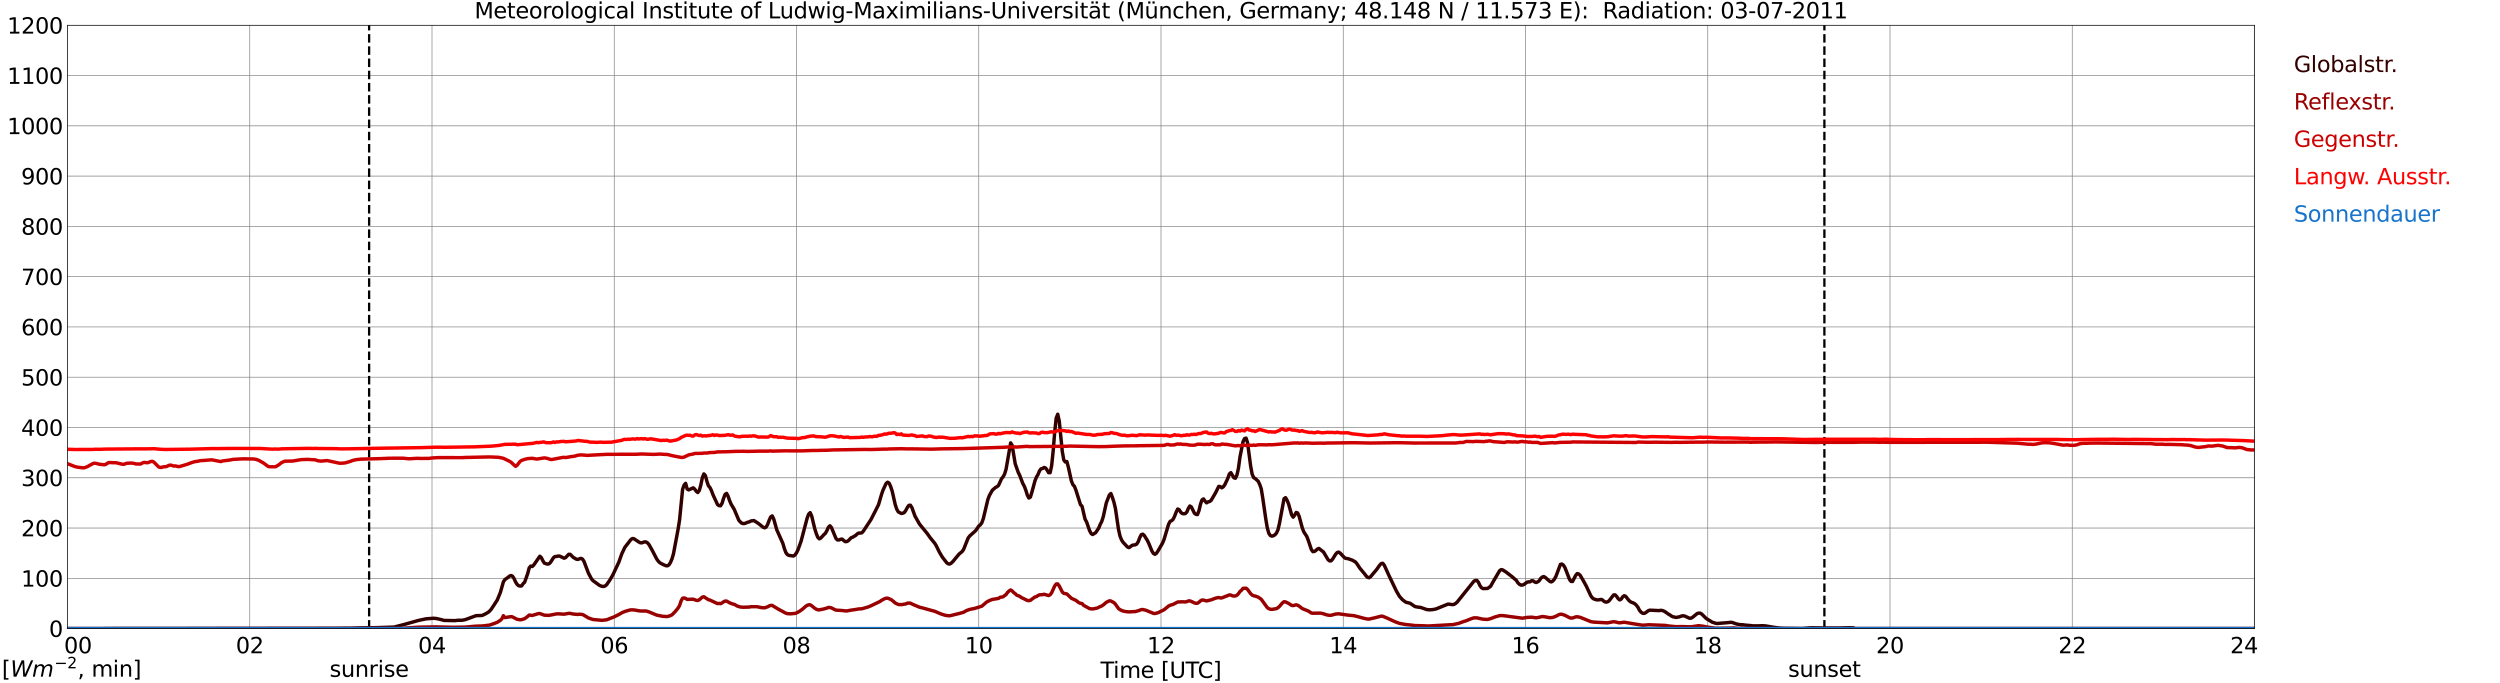<?xml version="1.0" encoding="utf-8" standalone="no"?>
<!DOCTYPE svg PUBLIC "-//W3C//DTD SVG 1.1//EN"
  "http://www.w3.org/Graphics/SVG/1.1/DTD/svg11.dtd">
<svg xmlns:xlink="http://www.w3.org/1999/xlink" width="1085.4pt" height="296.64pt" viewBox="0 0 1085.4 296.64" xmlns="http://www.w3.org/2000/svg" version="1.1">
 <defs>
  <style type="text/css">*{stroke-linejoin: round; stroke-linecap: butt}</style>
 </defs>
 <g id="figure_1">
  <g id="patch_1">
   <path d="M 0 296.64 
L 1085.4 296.64 
L 1085.4 0 
L 0 0 
z
" style="fill: #ffffff"/>
  </g>
  <g id="axes_1">
   <g id="patch_2">
    <path d="M 29.306 272.909 
L 978.814 272.909 
L 978.814 10.976 
L 29.306 10.976 
z
" style="fill: #ffffff"/>
   </g>
   <g id="patch_3">
    <path d="M 978.814 272.909 
L 978.814 272.909 
L 978.814 10.976 
L 978.814 10.976 
z
" clip-path="url(#p1c1a464ddd)" style="fill: #d3d3d3; opacity: 0.25; stroke: #d3d3d3; stroke-linejoin: miter"/>
   </g>
   <g id="matplotlib.axis_1">
    <g id="xtick_1">
     <g id="line2d_1">
      <path d="M 29.306 272.909 
L 29.306 10.976 
" clip-path="url(#p1c1a464ddd)" style="fill: none; stroke: #808080; stroke-width: 0.3; stroke-linecap: square"/>
     </g>
     <g id="line2d_2"/>
     <g id="text_1">
      <!--    00 -->
      <g transform="translate(18.733 283.627) scale(0.095 -0.095)">
       <defs>
        <path id="DejaVuSans-20" transform="scale(0.016)"/>
        <path id="DejaVuSans-30" d="M 2034 4250 
Q 1547 4250 1301 3770 
Q 1056 3291 1056 2328 
Q 1056 1369 1301 889 
Q 1547 409 2034 409 
Q 2525 409 2770 889 
Q 3016 1369 3016 2328 
Q 3016 3291 2770 3770 
Q 2525 4250 2034 4250 
z
M 2034 4750 
Q 2819 4750 3233 4129 
Q 3647 3509 3647 2328 
Q 3647 1150 3233 529 
Q 2819 -91 2034 -91 
Q 1250 -91 836 529 
Q 422 1150 422 2328 
Q 422 3509 836 4129 
Q 1250 4750 2034 4750 
z
" transform="scale(0.016)"/>
       </defs>
       <use xlink:href="#DejaVuSans-20"/>
       <use xlink:href="#DejaVuSans-20" transform="translate(31.787 0)"/>
       <use xlink:href="#DejaVuSans-20" transform="translate(63.574 0)"/>
       <use xlink:href="#DejaVuSans-30" transform="translate(95.361 0)"/>
       <use xlink:href="#DejaVuSans-30" transform="translate(158.984 0)"/>
      </g>
     </g>
    </g>
    <g id="xtick_2">
     <g id="line2d_3">
      <path d="M 108.431 272.909 
L 108.431 10.976 
" clip-path="url(#p1c1a464ddd)" style="fill: none; stroke: #808080; stroke-width: 0.3; stroke-linecap: square"/>
     </g>
     <g id="line2d_4"/>
     <g id="text_2">
      <!-- 02 -->
      <g transform="translate(102.387 283.627) scale(0.095 -0.095)">
       <defs>
        <path id="DejaVuSans-32" d="M 1228 531 
L 3431 531 
L 3431 0 
L 469 0 
L 469 531 
Q 828 903 1448 1529 
Q 2069 2156 2228 2338 
Q 2531 2678 2651 2914 
Q 2772 3150 2772 3378 
Q 2772 3750 2511 3984 
Q 2250 4219 1831 4219 
Q 1534 4219 1204 4116 
Q 875 4013 500 3803 
L 500 4441 
Q 881 4594 1212 4672 
Q 1544 4750 1819 4750 
Q 2544 4750 2975 4387 
Q 3406 4025 3406 3419 
Q 3406 3131 3298 2873 
Q 3191 2616 2906 2266 
Q 2828 2175 2409 1742 
Q 1991 1309 1228 531 
z
" transform="scale(0.016)"/>
       </defs>
       <use xlink:href="#DejaVuSans-30"/>
       <use xlink:href="#DejaVuSans-32" transform="translate(63.623 0)"/>
      </g>
     </g>
    </g>
    <g id="xtick_3">
     <g id="line2d_5">
      <path d="M 187.557 272.909 
L 187.557 10.976 
" clip-path="url(#p1c1a464ddd)" style="fill: none; stroke: #808080; stroke-width: 0.3; stroke-linecap: square"/>
     </g>
     <g id="line2d_6"/>
     <g id="text_3">
      <!-- 04 -->
      <g transform="translate(181.513 283.627) scale(0.095 -0.095)">
       <defs>
        <path id="DejaVuSans-34" d="M 2419 4116 
L 825 1625 
L 2419 1625 
L 2419 4116 
z
M 2253 4666 
L 3047 4666 
L 3047 1625 
L 3713 1625 
L 3713 1100 
L 3047 1100 
L 3047 0 
L 2419 0 
L 2419 1100 
L 313 1100 
L 313 1709 
L 2253 4666 
z
" transform="scale(0.016)"/>
       </defs>
       <use xlink:href="#DejaVuSans-30"/>
       <use xlink:href="#DejaVuSans-34" transform="translate(63.623 0)"/>
      </g>
     </g>
    </g>
    <g id="xtick_4">
     <g id="line2d_7">
      <path d="M 266.683 272.909 
L 266.683 10.976 
" clip-path="url(#p1c1a464ddd)" style="fill: none; stroke: #808080; stroke-width: 0.3; stroke-linecap: square"/>
     </g>
     <g id="line2d_8"/>
     <g id="text_4">
      <!-- 06 -->
      <g transform="translate(260.638 283.627) scale(0.095 -0.095)">
       <defs>
        <path id="DejaVuSans-36" d="M 2113 2584 
Q 1688 2584 1439 2293 
Q 1191 2003 1191 1497 
Q 1191 994 1439 701 
Q 1688 409 2113 409 
Q 2538 409 2786 701 
Q 3034 994 3034 1497 
Q 3034 2003 2786 2293 
Q 2538 2584 2113 2584 
z
M 3366 4563 
L 3366 3988 
Q 3128 4100 2886 4159 
Q 2644 4219 2406 4219 
Q 1781 4219 1451 3797 
Q 1122 3375 1075 2522 
Q 1259 2794 1537 2939 
Q 1816 3084 2150 3084 
Q 2853 3084 3261 2657 
Q 3669 2231 3669 1497 
Q 3669 778 3244 343 
Q 2819 -91 2113 -91 
Q 1303 -91 875 529 
Q 447 1150 447 2328 
Q 447 3434 972 4092 
Q 1497 4750 2381 4750 
Q 2619 4750 2861 4703 
Q 3103 4656 3366 4563 
z
" transform="scale(0.016)"/>
       </defs>
       <use xlink:href="#DejaVuSans-30"/>
       <use xlink:href="#DejaVuSans-36" transform="translate(63.623 0)"/>
      </g>
     </g>
    </g>
    <g id="xtick_5">
     <g id="line2d_9">
      <path d="M 345.808 272.909 
L 345.808 10.976 
" clip-path="url(#p1c1a464ddd)" style="fill: none; stroke: #808080; stroke-width: 0.3; stroke-linecap: square"/>
     </g>
     <g id="line2d_10"/>
     <g id="text_5">
      <!-- 08 -->
      <g transform="translate(339.764 283.627) scale(0.095 -0.095)">
       <defs>
        <path id="DejaVuSans-38" d="M 2034 2216 
Q 1584 2216 1326 1975 
Q 1069 1734 1069 1313 
Q 1069 891 1326 650 
Q 1584 409 2034 409 
Q 2484 409 2743 651 
Q 3003 894 3003 1313 
Q 3003 1734 2745 1975 
Q 2488 2216 2034 2216 
z
M 1403 2484 
Q 997 2584 770 2862 
Q 544 3141 544 3541 
Q 544 4100 942 4425 
Q 1341 4750 2034 4750 
Q 2731 4750 3128 4425 
Q 3525 4100 3525 3541 
Q 3525 3141 3298 2862 
Q 3072 2584 2669 2484 
Q 3125 2378 3379 2068 
Q 3634 1759 3634 1313 
Q 3634 634 3220 271 
Q 2806 -91 2034 -91 
Q 1263 -91 848 271 
Q 434 634 434 1313 
Q 434 1759 690 2068 
Q 947 2378 1403 2484 
z
M 1172 3481 
Q 1172 3119 1398 2916 
Q 1625 2713 2034 2713 
Q 2441 2713 2670 2916 
Q 2900 3119 2900 3481 
Q 2900 3844 2670 4047 
Q 2441 4250 2034 4250 
Q 1625 4250 1398 4047 
Q 1172 3844 1172 3481 
z
" transform="scale(0.016)"/>
       </defs>
       <use xlink:href="#DejaVuSans-30"/>
       <use xlink:href="#DejaVuSans-38" transform="translate(63.623 0)"/>
      </g>
     </g>
    </g>
    <g id="xtick_6">
     <g id="line2d_11">
      <path d="M 424.934 272.909 
L 424.934 10.976 
" clip-path="url(#p1c1a464ddd)" style="fill: none; stroke: #808080; stroke-width: 0.3; stroke-linecap: square"/>
     </g>
     <g id="line2d_12"/>
     <g id="text_6">
      <!-- 10 -->
      <g transform="translate(418.89 283.627) scale(0.095 -0.095)">
       <defs>
        <path id="DejaVuSans-31" d="M 794 531 
L 1825 531 
L 1825 4091 
L 703 3866 
L 703 4441 
L 1819 4666 
L 2450 4666 
L 2450 531 
L 3481 531 
L 3481 0 
L 794 0 
L 794 531 
z
" transform="scale(0.016)"/>
       </defs>
       <use xlink:href="#DejaVuSans-31"/>
       <use xlink:href="#DejaVuSans-30" transform="translate(63.623 0)"/>
      </g>
     </g>
    </g>
    <g id="xtick_7">
     <g id="line2d_13">
      <path d="M 504.06 272.909 
L 504.06 10.976 
" clip-path="url(#p1c1a464ddd)" style="fill: none; stroke: #808080; stroke-width: 0.3; stroke-linecap: square"/>
     </g>
     <g id="line2d_14"/>
     <g id="text_7">
      <!-- 12 -->
      <g transform="translate(498.015 283.627) scale(0.095 -0.095)">
       <use xlink:href="#DejaVuSans-31"/>
       <use xlink:href="#DejaVuSans-32" transform="translate(63.623 0)"/>
      </g>
     </g>
    </g>
    <g id="xtick_8">
     <g id="line2d_15">
      <path d="M 583.185 272.909 
L 583.185 10.976 
" clip-path="url(#p1c1a464ddd)" style="fill: none; stroke: #808080; stroke-width: 0.3; stroke-linecap: square"/>
     </g>
     <g id="line2d_16"/>
     <g id="text_8">
      <!-- 14 -->
      <g transform="translate(577.141 283.627) scale(0.095 -0.095)">
       <use xlink:href="#DejaVuSans-31"/>
       <use xlink:href="#DejaVuSans-34" transform="translate(63.623 0)"/>
      </g>
     </g>
    </g>
    <g id="xtick_9">
     <g id="line2d_17">
      <path d="M 662.311 272.909 
L 662.311 10.976 
" clip-path="url(#p1c1a464ddd)" style="fill: none; stroke: #808080; stroke-width: 0.3; stroke-linecap: square"/>
     </g>
     <g id="line2d_18"/>
     <g id="text_9">
      <!-- 16 -->
      <g transform="translate(656.267 283.627) scale(0.095 -0.095)">
       <use xlink:href="#DejaVuSans-31"/>
       <use xlink:href="#DejaVuSans-36" transform="translate(63.623 0)"/>
      </g>
     </g>
    </g>
    <g id="xtick_10">
     <g id="line2d_19">
      <path d="M 741.437 272.909 
L 741.437 10.976 
" clip-path="url(#p1c1a464ddd)" style="fill: none; stroke: #808080; stroke-width: 0.3; stroke-linecap: square"/>
     </g>
     <g id="line2d_20"/>
     <g id="text_10">
      <!-- 18 -->
      <g transform="translate(735.392 283.627) scale(0.095 -0.095)">
       <use xlink:href="#DejaVuSans-31"/>
       <use xlink:href="#DejaVuSans-38" transform="translate(63.623 0)"/>
      </g>
     </g>
    </g>
    <g id="xtick_11">
     <g id="line2d_21">
      <path d="M 820.562 272.909 
L 820.562 10.976 
" clip-path="url(#p1c1a464ddd)" style="fill: none; stroke: #808080; stroke-width: 0.3; stroke-linecap: square"/>
     </g>
     <g id="line2d_22"/>
     <g id="text_11">
      <!-- 20 -->
      <g transform="translate(814.518 283.627) scale(0.095 -0.095)">
       <use xlink:href="#DejaVuSans-32"/>
       <use xlink:href="#DejaVuSans-30" transform="translate(63.623 0)"/>
      </g>
     </g>
    </g>
    <g id="xtick_12">
     <g id="line2d_23">
      <path d="M 899.688 272.909 
L 899.688 10.976 
" clip-path="url(#p1c1a464ddd)" style="fill: none; stroke: #808080; stroke-width: 0.3; stroke-linecap: square"/>
     </g>
     <g id="line2d_24"/>
     <g id="text_12">
      <!-- 22 -->
      <g transform="translate(893.644 283.627) scale(0.095 -0.095)">
       <use xlink:href="#DejaVuSans-32"/>
       <use xlink:href="#DejaVuSans-32" transform="translate(63.623 0)"/>
      </g>
     </g>
    </g>
    <g id="xtick_13">
     <g id="line2d_25">
      <path d="M 978.814 272.909 
L 978.814 10.976 
" clip-path="url(#p1c1a464ddd)" style="fill: none; stroke: #808080; stroke-width: 0.3; stroke-linecap: square"/>
     </g>
     <g id="line2d_26"/>
     <g id="text_13">
      <!-- 24    -->
      <g transform="translate(968.241 283.627) scale(0.095 -0.095)">
       <use xlink:href="#DejaVuSans-32"/>
       <use xlink:href="#DejaVuSans-34" transform="translate(63.623 0)"/>
       <use xlink:href="#DejaVuSans-20" transform="translate(127.246 0)"/>
       <use xlink:href="#DejaVuSans-20" transform="translate(159.033 0)"/>
       <use xlink:href="#DejaVuSans-20" transform="translate(190.82 0)"/>
      </g>
     </g>
    </g>
    <g id="text_14">
     <!-- Time [UTC] -->
     <g transform="translate(477.806 294.322) scale(0.095 -0.095)">
      <defs>
       <path id="DejaVuSans-54" d="M -19 4666 
L 3928 4666 
L 3928 4134 
L 2272 4134 
L 2272 0 
L 1638 0 
L 1638 4134 
L -19 4134 
L -19 4666 
z
" transform="scale(0.016)"/>
       <path id="DejaVuSans-69" d="M 603 3500 
L 1178 3500 
L 1178 0 
L 603 0 
L 603 3500 
z
M 603 4863 
L 1178 4863 
L 1178 4134 
L 603 4134 
L 603 4863 
z
" transform="scale(0.016)"/>
       <path id="DejaVuSans-6d" d="M 3328 2828 
Q 3544 3216 3844 3400 
Q 4144 3584 4550 3584 
Q 5097 3584 5394 3201 
Q 5691 2819 5691 2113 
L 5691 0 
L 5113 0 
L 5113 2094 
Q 5113 2597 4934 2840 
Q 4756 3084 4391 3084 
Q 3944 3084 3684 2787 
Q 3425 2491 3425 1978 
L 3425 0 
L 2847 0 
L 2847 2094 
Q 2847 2600 2669 2842 
Q 2491 3084 2119 3084 
Q 1678 3084 1418 2786 
Q 1159 2488 1159 1978 
L 1159 0 
L 581 0 
L 581 3500 
L 1159 3500 
L 1159 2956 
Q 1356 3278 1631 3431 
Q 1906 3584 2284 3584 
Q 2666 3584 2933 3390 
Q 3200 3197 3328 2828 
z
" transform="scale(0.016)"/>
       <path id="DejaVuSans-65" d="M 3597 1894 
L 3597 1613 
L 953 1613 
Q 991 1019 1311 708 
Q 1631 397 2203 397 
Q 2534 397 2845 478 
Q 3156 559 3463 722 
L 3463 178 
Q 3153 47 2828 -22 
Q 2503 -91 2169 -91 
Q 1331 -91 842 396 
Q 353 884 353 1716 
Q 353 2575 817 3079 
Q 1281 3584 2069 3584 
Q 2775 3584 3186 3129 
Q 3597 2675 3597 1894 
z
M 3022 2063 
Q 3016 2534 2758 2815 
Q 2500 3097 2075 3097 
Q 1594 3097 1305 2825 
Q 1016 2553 972 2059 
L 3022 2063 
z
" transform="scale(0.016)"/>
       <path id="DejaVuSans-5b" d="M 550 4863 
L 1875 4863 
L 1875 4416 
L 1125 4416 
L 1125 -397 
L 1875 -397 
L 1875 -844 
L 550 -844 
L 550 4863 
z
" transform="scale(0.016)"/>
       <path id="DejaVuSans-55" d="M 556 4666 
L 1191 4666 
L 1191 1831 
Q 1191 1081 1462 751 
Q 1734 422 2344 422 
Q 2950 422 3222 751 
Q 3494 1081 3494 1831 
L 3494 4666 
L 4128 4666 
L 4128 1753 
Q 4128 841 3676 375 
Q 3225 -91 2344 -91 
Q 1459 -91 1007 375 
Q 556 841 556 1753 
L 556 4666 
z
" transform="scale(0.016)"/>
       <path id="DejaVuSans-43" d="M 4122 4306 
L 4122 3641 
Q 3803 3938 3442 4084 
Q 3081 4231 2675 4231 
Q 1875 4231 1450 3742 
Q 1025 3253 1025 2328 
Q 1025 1406 1450 917 
Q 1875 428 2675 428 
Q 3081 428 3442 575 
Q 3803 722 4122 1019 
L 4122 359 
Q 3791 134 3420 21 
Q 3050 -91 2638 -91 
Q 1578 -91 968 557 
Q 359 1206 359 2328 
Q 359 3453 968 4101 
Q 1578 4750 2638 4750 
Q 3056 4750 3426 4639 
Q 3797 4528 4122 4306 
z
" transform="scale(0.016)"/>
       <path id="DejaVuSans-5d" d="M 1947 4863 
L 1947 -844 
L 622 -844 
L 622 -397 
L 1369 -397 
L 1369 4416 
L 622 4416 
L 622 4863 
L 1947 4863 
z
" transform="scale(0.016)"/>
      </defs>
      <use xlink:href="#DejaVuSans-54"/>
      <use xlink:href="#DejaVuSans-69" transform="translate(57.959 0)"/>
      <use xlink:href="#DejaVuSans-6d" transform="translate(85.742 0)"/>
      <use xlink:href="#DejaVuSans-65" transform="translate(183.154 0)"/>
      <use xlink:href="#DejaVuSans-20" transform="translate(244.678 0)"/>
      <use xlink:href="#DejaVuSans-5b" transform="translate(276.465 0)"/>
      <use xlink:href="#DejaVuSans-55" transform="translate(315.479 0)"/>
      <use xlink:href="#DejaVuSans-54" transform="translate(388.672 0)"/>
      <use xlink:href="#DejaVuSans-43" transform="translate(443.881 0)"/>
      <use xlink:href="#DejaVuSans-5d" transform="translate(513.705 0)"/>
     </g>
    </g>
   </g>
   <g id="matplotlib.axis_2">
    <g id="ytick_1">
     <g id="line2d_27">
      <path d="M 29.306 272.909 
L 978.814 272.909 
" clip-path="url(#p1c1a464ddd)" style="fill: none; stroke: #808080; stroke-width: 0.3; stroke-linecap: square"/>
     </g>
     <g id="line2d_28"/>
     <g id="text_15">
      <!-- 0 -->
      <g transform="translate(21.261 276.518) scale(0.095 -0.095)">
       <use xlink:href="#DejaVuSans-30"/>
      </g>
     </g>
    </g>
    <g id="ytick_2">
     <g id="line2d_29">
      <path d="M 29.306 251.081 
L 978.814 251.081 
" clip-path="url(#p1c1a464ddd)" style="fill: none; stroke: #808080; stroke-width: 0.3; stroke-linecap: square"/>
     </g>
     <g id="line2d_30"/>
     <g id="text_16">
      <!-- 100 -->
      <g transform="translate(9.173 254.69) scale(0.095 -0.095)">
       <use xlink:href="#DejaVuSans-31"/>
       <use xlink:href="#DejaVuSans-30" transform="translate(63.623 0)"/>
       <use xlink:href="#DejaVuSans-30" transform="translate(127.246 0)"/>
      </g>
     </g>
    </g>
    <g id="ytick_3">
     <g id="line2d_31">
      <path d="M 29.306 229.253 
L 978.814 229.253 
" clip-path="url(#p1c1a464ddd)" style="fill: none; stroke: #808080; stroke-width: 0.3; stroke-linecap: square"/>
     </g>
     <g id="line2d_32"/>
     <g id="text_17">
      <!-- 200 -->
      <g transform="translate(9.173 232.863) scale(0.095 -0.095)">
       <use xlink:href="#DejaVuSans-32"/>
       <use xlink:href="#DejaVuSans-30" transform="translate(63.623 0)"/>
       <use xlink:href="#DejaVuSans-30" transform="translate(127.246 0)"/>
      </g>
     </g>
    </g>
    <g id="ytick_4">
     <g id="line2d_33">
      <path d="M 29.306 207.426 
L 978.814 207.426 
" clip-path="url(#p1c1a464ddd)" style="fill: none; stroke: #808080; stroke-width: 0.3; stroke-linecap: square"/>
     </g>
     <g id="line2d_34"/>
     <g id="text_18">
      <!-- 300 -->
      <g transform="translate(9.173 211.035) scale(0.095 -0.095)">
       <defs>
        <path id="DejaVuSans-33" d="M 2597 2516 
Q 3050 2419 3304 2112 
Q 3559 1806 3559 1356 
Q 3559 666 3084 287 
Q 2609 -91 1734 -91 
Q 1441 -91 1130 -33 
Q 819 25 488 141 
L 488 750 
Q 750 597 1062 519 
Q 1375 441 1716 441 
Q 2309 441 2620 675 
Q 2931 909 2931 1356 
Q 2931 1769 2642 2001 
Q 2353 2234 1838 2234 
L 1294 2234 
L 1294 2753 
L 1863 2753 
Q 2328 2753 2575 2939 
Q 2822 3125 2822 3475 
Q 2822 3834 2567 4026 
Q 2313 4219 1838 4219 
Q 1578 4219 1281 4162 
Q 984 4106 628 3988 
L 628 4550 
Q 988 4650 1302 4700 
Q 1616 4750 1894 4750 
Q 2613 4750 3031 4423 
Q 3450 4097 3450 3541 
Q 3450 3153 3228 2886 
Q 3006 2619 2597 2516 
z
" transform="scale(0.016)"/>
       </defs>
       <use xlink:href="#DejaVuSans-33"/>
       <use xlink:href="#DejaVuSans-30" transform="translate(63.623 0)"/>
       <use xlink:href="#DejaVuSans-30" transform="translate(127.246 0)"/>
      </g>
     </g>
    </g>
    <g id="ytick_5">
     <g id="line2d_35">
      <path d="M 29.306 185.598 
L 978.814 185.598 
" clip-path="url(#p1c1a464ddd)" style="fill: none; stroke: #808080; stroke-width: 0.3; stroke-linecap: square"/>
     </g>
     <g id="line2d_36"/>
     <g id="text_19">
      <!-- 400 -->
      <g transform="translate(9.173 189.207) scale(0.095 -0.095)">
       <use xlink:href="#DejaVuSans-34"/>
       <use xlink:href="#DejaVuSans-30" transform="translate(63.623 0)"/>
       <use xlink:href="#DejaVuSans-30" transform="translate(127.246 0)"/>
      </g>
     </g>
    </g>
    <g id="ytick_6">
     <g id="line2d_37">
      <path d="M 29.306 163.77 
L 978.814 163.77 
" clip-path="url(#p1c1a464ddd)" style="fill: none; stroke: #808080; stroke-width: 0.3; stroke-linecap: square"/>
     </g>
     <g id="line2d_38"/>
     <g id="text_20">
      <!-- 500 -->
      <g transform="translate(9.173 167.379) scale(0.095 -0.095)">
       <defs>
        <path id="DejaVuSans-35" d="M 691 4666 
L 3169 4666 
L 3169 4134 
L 1269 4134 
L 1269 2991 
Q 1406 3038 1543 3061 
Q 1681 3084 1819 3084 
Q 2600 3084 3056 2656 
Q 3513 2228 3513 1497 
Q 3513 744 3044 326 
Q 2575 -91 1722 -91 
Q 1428 -91 1123 -41 
Q 819 9 494 109 
L 494 744 
Q 775 591 1075 516 
Q 1375 441 1709 441 
Q 2250 441 2565 725 
Q 2881 1009 2881 1497 
Q 2881 1984 2565 2268 
Q 2250 2553 1709 2553 
Q 1456 2553 1204 2497 
Q 953 2441 691 2322 
L 691 4666 
z
" transform="scale(0.016)"/>
       </defs>
       <use xlink:href="#DejaVuSans-35"/>
       <use xlink:href="#DejaVuSans-30" transform="translate(63.623 0)"/>
       <use xlink:href="#DejaVuSans-30" transform="translate(127.246 0)"/>
      </g>
     </g>
    </g>
    <g id="ytick_7">
     <g id="line2d_39">
      <path d="M 29.306 141.942 
L 978.814 141.942 
" clip-path="url(#p1c1a464ddd)" style="fill: none; stroke: #808080; stroke-width: 0.3; stroke-linecap: square"/>
     </g>
     <g id="line2d_40"/>
     <g id="text_21">
      <!-- 600 -->
      <g transform="translate(9.173 145.551) scale(0.095 -0.095)">
       <use xlink:href="#DejaVuSans-36"/>
       <use xlink:href="#DejaVuSans-30" transform="translate(63.623 0)"/>
       <use xlink:href="#DejaVuSans-30" transform="translate(127.246 0)"/>
      </g>
     </g>
    </g>
    <g id="ytick_8">
     <g id="line2d_41">
      <path d="M 29.306 120.114 
L 978.814 120.114 
" clip-path="url(#p1c1a464ddd)" style="fill: none; stroke: #808080; stroke-width: 0.3; stroke-linecap: square"/>
     </g>
     <g id="line2d_42"/>
     <g id="text_22">
      <!-- 700 -->
      <g transform="translate(9.173 123.724) scale(0.095 -0.095)">
       <defs>
        <path id="DejaVuSans-37" d="M 525 4666 
L 3525 4666 
L 3525 4397 
L 1831 0 
L 1172 0 
L 2766 4134 
L 525 4134 
L 525 4666 
z
" transform="scale(0.016)"/>
       </defs>
       <use xlink:href="#DejaVuSans-37"/>
       <use xlink:href="#DejaVuSans-30" transform="translate(63.623 0)"/>
       <use xlink:href="#DejaVuSans-30" transform="translate(127.246 0)"/>
      </g>
     </g>
    </g>
    <g id="ytick_9">
     <g id="line2d_43">
      <path d="M 29.306 98.287 
L 978.814 98.287 
" clip-path="url(#p1c1a464ddd)" style="fill: none; stroke: #808080; stroke-width: 0.3; stroke-linecap: square"/>
     </g>
     <g id="line2d_44"/>
     <g id="text_23">
      <!-- 800 -->
      <g transform="translate(9.173 101.896) scale(0.095 -0.095)">
       <use xlink:href="#DejaVuSans-38"/>
       <use xlink:href="#DejaVuSans-30" transform="translate(63.623 0)"/>
       <use xlink:href="#DejaVuSans-30" transform="translate(127.246 0)"/>
      </g>
     </g>
    </g>
    <g id="ytick_10">
     <g id="line2d_45">
      <path d="M 29.306 76.459 
L 978.814 76.459 
" clip-path="url(#p1c1a464ddd)" style="fill: none; stroke: #808080; stroke-width: 0.3; stroke-linecap: square"/>
     </g>
     <g id="line2d_46"/>
     <g id="text_24">
      <!-- 900 -->
      <g transform="translate(9.173 80.068) scale(0.095 -0.095)">
       <defs>
        <path id="DejaVuSans-39" d="M 703 97 
L 703 672 
Q 941 559 1184 500 
Q 1428 441 1663 441 
Q 2288 441 2617 861 
Q 2947 1281 2994 2138 
Q 2813 1869 2534 1725 
Q 2256 1581 1919 1581 
Q 1219 1581 811 2004 
Q 403 2428 403 3163 
Q 403 3881 828 4315 
Q 1253 4750 1959 4750 
Q 2769 4750 3195 4129 
Q 3622 3509 3622 2328 
Q 3622 1225 3098 567 
Q 2575 -91 1691 -91 
Q 1453 -91 1209 -44 
Q 966 3 703 97 
z
M 1959 2075 
Q 2384 2075 2632 2365 
Q 2881 2656 2881 3163 
Q 2881 3666 2632 3958 
Q 2384 4250 1959 4250 
Q 1534 4250 1286 3958 
Q 1038 3666 1038 3163 
Q 1038 2656 1286 2365 
Q 1534 2075 1959 2075 
z
" transform="scale(0.016)"/>
       </defs>
       <use xlink:href="#DejaVuSans-39"/>
       <use xlink:href="#DejaVuSans-30" transform="translate(63.623 0)"/>
       <use xlink:href="#DejaVuSans-30" transform="translate(127.246 0)"/>
      </g>
     </g>
    </g>
    <g id="ytick_11">
     <g id="line2d_47">
      <path d="M 29.306 54.631 
L 978.814 54.631 
" clip-path="url(#p1c1a464ddd)" style="fill: none; stroke: #808080; stroke-width: 0.3; stroke-linecap: square"/>
     </g>
     <g id="line2d_48"/>
     <g id="text_25">
      <!-- 1000 -->
      <g transform="translate(3.128 58.24) scale(0.095 -0.095)">
       <use xlink:href="#DejaVuSans-31"/>
       <use xlink:href="#DejaVuSans-30" transform="translate(63.623 0)"/>
       <use xlink:href="#DejaVuSans-30" transform="translate(127.246 0)"/>
       <use xlink:href="#DejaVuSans-30" transform="translate(190.869 0)"/>
      </g>
     </g>
    </g>
    <g id="ytick_12">
     <g id="line2d_49">
      <path d="M 29.306 32.803 
L 978.814 32.803 
" clip-path="url(#p1c1a464ddd)" style="fill: none; stroke: #808080; stroke-width: 0.3; stroke-linecap: square"/>
     </g>
     <g id="line2d_50"/>
     <g id="text_26">
      <!-- 1100 -->
      <g transform="translate(3.128 36.413) scale(0.095 -0.095)">
       <use xlink:href="#DejaVuSans-31"/>
       <use xlink:href="#DejaVuSans-31" transform="translate(63.623 0)"/>
       <use xlink:href="#DejaVuSans-30" transform="translate(127.246 0)"/>
       <use xlink:href="#DejaVuSans-30" transform="translate(190.869 0)"/>
      </g>
     </g>
    </g>
    <g id="ytick_13">
     <g id="line2d_51">
      <path d="M 29.306 10.976 
L 978.814 10.976 
" clip-path="url(#p1c1a464ddd)" style="fill: none; stroke: #808080; stroke-width: 0.3; stroke-linecap: square"/>
     </g>
     <g id="line2d_52"/>
     <g id="text_27">
      <!-- 1200 -->
      <g transform="translate(3.128 14.585) scale(0.095 -0.095)">
       <use xlink:href="#DejaVuSans-31"/>
       <use xlink:href="#DejaVuSans-32" transform="translate(63.623 0)"/>
       <use xlink:href="#DejaVuSans-30" transform="translate(127.246 0)"/>
       <use xlink:href="#DejaVuSans-30" transform="translate(190.869 0)"/>
      </g>
     </g>
    </g>
   </g>
   <g id="line2d_53">
    <path d="M 160.259 272.909 
L 160.259 10.976 
" clip-path="url(#p1c1a464ddd)" style="fill: none; stroke-dasharray: 3.7,1.6; stroke-dashoffset: 0; stroke: #000000"/>
   </g>
   <g id="line2d_54">
    <path d="M 792.077 272.909 
L 792.077 10.976 
" clip-path="url(#p1c1a464ddd)" style="fill: none; stroke-dasharray: 3.7,1.6; stroke-dashoffset: 0; stroke: #000000"/>
   </g>
   <g id="line2d_55">
    <path d="M 29.306 272.909 
L 146.016 272.813 
L 149.972 272.769 
L 151.951 272.769 
L 155.907 272.618 
L 163.16 272.512 
L 171.073 272.254 
L 175.029 271.241 
L 181.623 269.39 
L 184.92 268.681 
L 188.217 268.421 
L 189.535 268.55 
L 190.854 268.851 
L 192.173 269.174 
L 192.832 269.368 
L 197.448 269.456 
L 198.767 269.305 
L 200.745 269.283 
L 202.063 269.004 
L 206.679 267.301 
L 209.317 267.216 
L 210.635 266.592 
L 211.954 265.839 
L 212.614 265.258 
L 213.273 264.503 
L 214.592 262.523 
L 215.91 260.456 
L 217.229 257.25 
L 218.548 252.622 
L 219.207 251.631 
L 220.526 250.706 
L 221.186 250.145 
L 221.845 249.865 
L 222.504 250.145 
L 223.164 251.157 
L 223.823 252.622 
L 224.482 253.698 
L 225.142 254.279 
L 225.801 254.451 
L 226.461 254.364 
L 227.12 253.417 
L 227.779 252.773 
L 229.098 249.047 
L 229.757 246.552 
L 230.417 245.775 
L 231.076 245.947 
L 231.736 245.303 
L 234.373 241.492 
L 235.033 242.116 
L 235.692 243.472 
L 236.351 244.507 
L 237.67 244.915 
L 238.329 244.808 
L 238.989 244.183 
L 240.308 242.116 
L 240.967 241.621 
L 241.626 241.599 
L 242.286 241.427 
L 242.945 241.427 
L 244.923 242.352 
L 245.583 242.073 
L 246.901 240.652 
L 247.561 240.674 
L 248.88 241.988 
L 250.198 242.762 
L 250.858 242.891 
L 252.176 242.418 
L 252.836 242.675 
L 253.495 243.622 
L 255.473 248.833 
L 256.792 251.308 
L 257.451 252.083 
L 260.089 254.021 
L 260.748 254.364 
L 261.408 254.558 
L 262.067 254.624 
L 262.726 254.408 
L 263.386 253.849 
L 264.705 251.932 
L 266.023 249.715 
L 268.661 244.096 
L 269.98 240.394 
L 271.298 237.618 
L 273.936 234.217 
L 274.595 233.807 
L 275.255 233.916 
L 277.233 235.228 
L 277.892 235.616 
L 278.552 235.701 
L 279.87 235.249 
L 280.53 235.315 
L 281.189 235.745 
L 281.849 236.563 
L 283.167 238.93 
L 285.145 242.741 
L 285.805 243.644 
L 286.464 244.312 
L 287.783 245.043 
L 289.102 245.604 
L 289.761 245.668 
L 290.42 245.26 
L 291.08 244.225 
L 291.739 242.675 
L 292.399 240.416 
L 294.377 229.888 
L 295.036 225.778 
L 296.355 212.452 
L 297.014 210.58 
L 297.674 209.848 
L 298.333 212.302 
L 298.992 212.69 
L 300.971 211.806 
L 301.63 212.367 
L 302.289 213.315 
L 302.949 213.83 
L 303.608 212.926 
L 304.267 210.601 
L 304.927 207.373 
L 305.586 205.758 
L 306.246 206.469 
L 306.905 208.945 
L 307.564 210.903 
L 308.224 211.656 
L 308.883 212.992 
L 309.543 214.777 
L 311.521 219.062 
L 312.18 219.536 
L 312.839 219.579 
L 313.499 218.501 
L 314.158 216.305 
L 314.818 214.626 
L 315.477 214.218 
L 316.136 215.53 
L 316.796 217.447 
L 317.455 218.955 
L 318.774 221.149 
L 320.752 225.842 
L 321.411 226.616 
L 322.071 227.156 
L 322.73 227.328 
L 323.39 227.263 
L 324.708 226.704 
L 325.368 226.553 
L 326.027 226.186 
L 327.346 226.014 
L 329.324 227.306 
L 331.302 228.9 
L 331.961 229.157 
L 332.621 228.856 
L 333.28 227.673 
L 333.94 225.885 
L 334.599 224.442 
L 335.258 223.991 
L 335.918 225.326 
L 337.236 229.998 
L 339.874 235.895 
L 340.533 238.133 
L 341.193 239.899 
L 341.852 240.802 
L 342.512 241.125 
L 344.49 241.407 
L 345.149 240.933 
L 345.808 240.027 
L 346.468 238.672 
L 347.787 234.992 
L 350.424 224.982 
L 351.083 223.216 
L 351.743 222.57 
L 352.402 224.034 
L 353.721 229.502 
L 354.38 231.589 
L 355.04 233.248 
L 355.699 233.935 
L 356.359 233.593 
L 357.677 232.15 
L 358.337 231.569 
L 358.996 230.384 
L 359.655 228.921 
L 360.315 228.275 
L 360.974 229.028 
L 362.952 233.807 
L 363.612 234.431 
L 364.271 234.431 
L 364.93 234.151 
L 365.59 234.044 
L 366.909 235.142 
L 367.568 235.142 
L 368.227 234.819 
L 369.546 233.462 
L 370.206 233.226 
L 371.524 232.429 
L 372.184 231.805 
L 372.843 231.419 
L 373.502 231.438 
L 374.162 231.331 
L 374.821 230.622 
L 378.118 225.606 
L 380.096 221.753 
L 381.415 219.125 
L 382.734 214.626 
L 383.393 212.732 
L 384.712 209.892 
L 385.371 209.353 
L 386.031 209.761 
L 386.69 211.248 
L 387.349 213.227 
L 388.668 219.062 
L 389.328 221.064 
L 389.987 222.227 
L 391.306 222.936 
L 391.965 222.829 
L 392.624 222.506 
L 393.284 221.559 
L 393.943 220.31 
L 394.603 219.407 
L 395.262 219.341 
L 395.921 220.396 
L 397.24 224.056 
L 399.218 227.542 
L 400.537 229.157 
L 402.515 231.569 
L 403.834 233.42 
L 405.812 235.852 
L 406.471 236.906 
L 407.79 239.619 
L 409.109 241.859 
L 411.087 244.397 
L 411.746 244.83 
L 412.406 244.871 
L 413.065 244.419 
L 413.725 243.773 
L 416.362 240.588 
L 417.681 239.49 
L 418.34 238.587 
L 420.318 233.612 
L 420.978 232.73 
L 423.615 230.362 
L 424.934 228.404 
L 425.593 227.887 
L 426.253 227.005 
L 426.912 225.176 
L 428.89 216.866 
L 429.55 215.122 
L 430.869 212.797 
L 432.187 211.656 
L 432.847 211.313 
L 433.506 210.774 
L 434.825 207.847 
L 435.484 207.028 
L 436.144 205.845 
L 436.803 203.691 
L 438.781 192.284 
L 439.44 193.382 
L 440.759 201.344 
L 442.078 205.09 
L 442.737 206.426 
L 444.056 209.892 
L 444.716 211.097 
L 445.375 212.841 
L 446.034 214.993 
L 446.694 216.22 
L 447.353 215.812 
L 448.012 213.657 
L 449.331 208.794 
L 449.991 207.113 
L 450.65 206.037 
L 451.309 204.424 
L 451.969 203.54 
L 452.628 203.411 
L 453.287 202.96 
L 453.947 203.176 
L 454.606 204.101 
L 455.266 205.221 
L 455.925 205.221 
L 456.584 202.163 
L 457.244 195.813 
L 457.903 187.654 
L 458.563 181.52 
L 459.222 179.84 
L 459.881 182.789 
L 461.2 196.007 
L 461.859 199.709 
L 462.519 200.569 
L 463.178 200.377 
L 463.838 202.809 
L 465.156 208.816 
L 465.816 210.429 
L 466.475 211.141 
L 467.134 212.841 
L 469.113 219.125 
L 469.772 219.771 
L 471.091 225.412 
L 471.75 226.595 
L 473.069 230.406 
L 473.728 231.654 
L 474.388 232.063 
L 475.706 231.246 
L 477.025 229.264 
L 477.685 227.651 
L 478.344 226.359 
L 479.003 224.292 
L 480.322 218.287 
L 481.641 214.906 
L 482.3 214.262 
L 482.96 215.962 
L 483.619 218.008 
L 484.278 220.784 
L 485.597 229.782 
L 486.256 232.709 
L 486.916 234.389 
L 487.575 235.422 
L 489.553 237.53 
L 490.213 237.746 
L 491.532 236.777 
L 492.191 236.605 
L 492.85 236.563 
L 493.51 236.219 
L 494.169 235.184 
L 494.828 233.442 
L 495.488 232.15 
L 496.147 231.912 
L 496.807 232.495 
L 498.125 234.625 
L 498.785 235.981 
L 500.103 239.211 
L 500.763 240.265 
L 501.422 240.652 
L 502.082 240.2 
L 502.741 239.231 
L 504.719 235.808 
L 505.379 234.217 
L 507.357 227.607 
L 508.016 226.359 
L 508.675 226.058 
L 509.335 225.433 
L 509.994 224.056 
L 510.654 222.312 
L 511.313 220.998 
L 511.972 221.299 
L 512.632 222.397 
L 513.291 222.958 
L 513.95 223.065 
L 514.61 222.98 
L 515.269 222.312 
L 515.929 220.719 
L 516.588 219.686 
L 517.247 220.094 
L 518.566 222.808 
L 519.226 223.303 
L 519.885 223.41 
L 520.544 221.731 
L 521.204 218.911 
L 521.863 217.017 
L 522.522 216.608 
L 523.182 217.575 
L 523.841 218.309 
L 524.501 217.898 
L 525.16 217.748 
L 525.819 217.252 
L 527.797 213.873 
L 529.116 211.182 
L 529.776 211.248 
L 530.435 211.785 
L 531.094 211.376 
L 531.754 210.451 
L 533.073 207.674 
L 533.732 205.78 
L 534.391 205.199 
L 535.71 207.436 
L 536.369 207.631 
L 537.029 206.232 
L 537.688 203.261 
L 538.348 198.395 
L 539.666 191.81 
L 540.326 190.43 
L 540.985 190.217 
L 541.644 192.24 
L 542.963 202.25 
L 543.623 205.845 
L 544.282 207.373 
L 544.941 207.738 
L 546.26 208.945 
L 546.919 210.322 
L 547.579 212.217 
L 548.238 216.242 
L 549.557 225.368 
L 550.216 229.223 
L 550.876 231.547 
L 551.535 232.517 
L 552.195 232.774 
L 552.854 232.602 
L 553.513 232.213 
L 554.173 231.46 
L 554.832 230.039 
L 555.491 227.241 
L 557.47 216.543 
L 558.129 216.069 
L 558.788 217.189 
L 559.448 218.783 
L 560.766 223.495 
L 561.426 224.53 
L 562.085 223.668 
L 562.745 222.484 
L 563.404 222.742 
L 564.063 224.25 
L 565.382 229.157 
L 566.042 230.879 
L 567.36 232.903 
L 568.02 234.647 
L 569.338 238.587 
L 569.998 239.49 
L 570.657 239.425 
L 571.317 238.973 
L 571.976 238.371 
L 572.635 238.113 
L 574.613 239.663 
L 576.592 242.998 
L 577.251 243.516 
L 577.91 243.494 
L 578.57 242.741 
L 579.889 240.61 
L 580.548 239.877 
L 581.207 239.704 
L 581.867 240.158 
L 583.845 242.245 
L 584.504 242.461 
L 585.164 242.525 
L 587.142 243.214 
L 588.46 243.967 
L 589.12 244.764 
L 590.439 246.744 
L 592.417 249.112 
L 593.076 249.994 
L 593.736 250.64 
L 594.395 250.834 
L 595.054 250.383 
L 597.692 247.239 
L 599.011 245.367 
L 599.67 244.679 
L 600.329 244.57 
L 600.989 245.367 
L 602.967 249.736 
L 606.264 256.625 
L 607.582 258.906 
L 608.901 260.371 
L 610.22 261.362 
L 610.879 261.598 
L 612.198 261.899 
L 614.176 263.254 
L 614.836 263.47 
L 616.814 263.728 
L 619.451 264.654 
L 620.77 264.763 
L 622.089 264.654 
L 623.408 264.396 
L 628.683 262.266 
L 630.001 262.416 
L 630.661 262.523 
L 631.32 262.373 
L 631.98 261.986 
L 632.639 261.403 
L 639.892 252.362 
L 640.552 252.017 
L 641.211 252.017 
L 641.87 252.814 
L 642.53 254.235 
L 643.189 255.161 
L 643.848 255.549 
L 645.827 255.484 
L 647.145 254.558 
L 648.464 252.212 
L 651.102 247.735 
L 651.761 247.305 
L 652.42 247.434 
L 653.739 248.272 
L 656.377 250.295 
L 658.355 251.998 
L 659.014 253.052 
L 659.674 253.676 
L 660.333 254.021 
L 660.992 254.021 
L 661.652 253.74 
L 662.97 252.773 
L 663.63 252.622 
L 664.289 252.622 
L 664.949 252.127 
L 665.608 252.168 
L 666.267 252.664 
L 666.927 252.901 
L 667.586 252.622 
L 668.246 252.148 
L 668.905 251.136 
L 669.564 250.555 
L 670.224 250.317 
L 670.883 250.684 
L 672.861 252.428 
L 673.521 252.642 
L 674.18 252.255 
L 674.839 251.459 
L 675.499 250.295 
L 677.477 245.022 
L 678.136 244.893 
L 678.796 245.388 
L 679.455 246.464 
L 681.433 251.587 
L 682.092 252.428 
L 682.752 252.45 
L 684.071 249.865 
L 684.73 249.047 
L 685.389 249.178 
L 686.049 249.78 
L 687.368 252.039 
L 688.686 254.429 
L 690.664 258.671 
L 691.324 259.574 
L 691.983 260.048 
L 693.302 260.456 
L 693.961 260.456 
L 695.28 260.242 
L 695.939 260.65 
L 696.599 261.231 
L 697.258 261.425 
L 697.918 261.296 
L 698.577 260.866 
L 700.555 258.304 
L 701.215 258.26 
L 701.874 258.928 
L 702.533 259.897 
L 703.193 260.456 
L 703.852 260.113 
L 704.511 259.122 
L 705.171 258.627 
L 705.83 258.95 
L 707.149 260.607 
L 707.808 261.209 
L 708.468 261.554 
L 709.127 261.77 
L 709.786 262.137 
L 710.446 262.761 
L 711.105 263.621 
L 711.765 264.913 
L 712.424 265.73 
L 713.083 266.203 
L 713.743 266.334 
L 714.402 266.053 
L 715.721 265.086 
L 716.38 264.913 
L 720.337 265.105 
L 720.996 264.977 
L 721.655 265.042 
L 722.315 265.278 
L 722.974 265.645 
L 724.293 266.592 
L 724.952 266.937 
L 725.612 267.432 
L 726.271 267.755 
L 727.59 268.056 
L 728.909 267.862 
L 730.227 267.41 
L 730.887 267.345 
L 731.546 267.517 
L 733.524 268.421 
L 734.184 268.38 
L 734.843 268.013 
L 736.821 266.398 
L 737.48 266.184 
L 738.14 266.203 
L 738.799 266.57 
L 740.777 268.53 
L 743.415 270.143 
L 744.734 270.554 
L 745.393 270.704 
L 750.009 270.337 
L 751.327 270.187 
L 751.987 270.231 
L 753.965 270.918 
L 755.284 271.178 
L 756.602 271.241 
L 757.921 271.414 
L 759.899 271.586 
L 761.218 271.737 
L 763.196 271.737 
L 765.174 271.652 
L 766.493 271.737 
L 769.79 272.295 
L 772.428 272.662 
L 773.746 272.769 
L 780.34 272.856 
L 782.318 272.9 
L 786.275 272.555 
L 794.847 272.662 
L 798.143 272.662 
L 801.44 272.555 
L 803.419 272.533 
L 804.737 272.597 
L 805.397 272.909 
L 978.154 272.909 
L 978.154 272.909 
" clip-path="url(#p1c1a464ddd)" style="fill: none; stroke: #330000; stroke-width: 1.5; stroke-linecap: square"/>
   </g>
   <g id="line2d_56">
    <path d="M 29.306 272.909 
L 174.37 272.813 
L 176.348 272.64 
L 178.985 272.468 
L 181.623 272.295 
L 188.876 272.167 
L 196.788 272.339 
L 202.063 272.254 
L 206.679 271.844 
L 208.657 271.802 
L 209.976 271.715 
L 212.614 271.37 
L 214.592 270.682 
L 215.91 270.165 
L 217.229 269.325 
L 217.889 268.681 
L 218.548 267.301 
L 219.207 268.142 
L 221.845 267.712 
L 222.504 267.84 
L 224.482 268.873 
L 225.801 269.089 
L 226.461 269.023 
L 227.779 268.615 
L 229.098 267.624 
L 229.757 267.022 
L 231.076 267.216 
L 233.714 266.398 
L 234.373 266.376 
L 236.351 267.087 
L 238.329 267.172 
L 241.626 266.526 
L 242.945 266.526 
L 244.923 266.657 
L 246.901 266.291 
L 247.561 266.312 
L 248.88 266.592 
L 250.858 266.764 
L 251.517 266.657 
L 252.836 266.786 
L 253.495 267.087 
L 255.473 268.292 
L 257.451 268.96 
L 261.408 269.325 
L 263.386 269.089 
L 266.683 267.797 
L 268.661 266.808 
L 269.98 266.033 
L 271.298 265.472 
L 273.277 264.891 
L 273.936 264.763 
L 275.255 264.804 
L 277.233 265.149 
L 277.892 265.258 
L 280.53 265.278 
L 281.849 265.688 
L 285.145 267.066 
L 287.783 267.583 
L 289.761 267.69 
L 291.08 267.282 
L 291.739 266.937 
L 293.058 265.623 
L 294.377 264.01 
L 295.036 262.912 
L 295.696 260.93 
L 296.355 259.725 
L 297.014 259.596 
L 297.674 259.81 
L 298.333 260.242 
L 300.971 260.133 
L 302.289 260.629 
L 302.949 260.716 
L 303.608 260.393 
L 304.927 259.251 
L 305.586 259.079 
L 307.564 260.371 
L 308.224 260.522 
L 311.521 262.071 
L 312.18 261.964 
L 312.839 262.093 
L 313.499 261.748 
L 314.158 261.275 
L 314.818 260.952 
L 315.477 260.973 
L 316.796 261.726 
L 318.114 262.244 
L 318.774 262.373 
L 320.093 263.126 
L 321.411 263.536 
L 322.73 263.643 
L 325.368 263.556 
L 326.027 263.405 
L 328.665 263.405 
L 330.643 263.815 
L 331.961 263.9 
L 333.28 263.449 
L 333.94 263.082 
L 334.599 262.846 
L 335.258 262.846 
L 337.896 264.461 
L 341.193 266.225 
L 341.852 266.419 
L 343.171 266.507 
L 345.149 266.312 
L 345.808 266.118 
L 347.127 265.409 
L 348.446 264.44 
L 349.765 263.276 
L 350.424 262.846 
L 351.083 262.567 
L 351.743 262.589 
L 352.402 262.997 
L 353.721 264.073 
L 354.38 264.483 
L 355.04 264.741 
L 355.699 264.785 
L 357.677 264.374 
L 358.996 264.01 
L 359.655 263.728 
L 360.315 263.75 
L 360.974 263.922 
L 362.293 264.612 
L 362.952 264.891 
L 365.59 265.064 
L 366.909 265.215 
L 367.568 265.258 
L 369.546 264.891 
L 371.524 264.612 
L 372.843 264.374 
L 374.162 264.311 
L 376.799 263.556 
L 378.118 263.019 
L 382.074 261.124 
L 382.734 260.629 
L 384.053 259.941 
L 384.712 259.725 
L 385.371 259.703 
L 386.69 260.22 
L 387.349 260.65 
L 388.668 261.792 
L 389.987 262.438 
L 391.306 262.523 
L 393.284 262.2 
L 393.943 261.877 
L 394.603 261.814 
L 395.262 261.877 
L 396.581 262.523 
L 397.899 263.062 
L 399.218 263.621 
L 400.537 263.944 
L 404.493 265.042 
L 405.812 265.387 
L 408.45 266.526 
L 410.428 267.151 
L 411.746 267.323 
L 412.406 267.345 
L 414.384 266.849 
L 416.362 266.376 
L 418.34 265.817 
L 419.659 265.064 
L 420.978 264.59 
L 422.956 264.202 
L 426.253 263.191 
L 427.572 262.071 
L 428.231 261.469 
L 429.55 260.738 
L 430.869 260.242 
L 433.506 259.81 
L 434.165 259.338 
L 435.484 259.101 
L 436.803 258.11 
L 437.462 257.184 
L 438.122 256.56 
L 438.781 256.13 
L 439.44 256.56 
L 440.1 257.25 
L 440.759 257.745 
L 441.419 258.391 
L 442.737 258.906 
L 443.397 259.402 
L 446.034 260.694 
L 446.694 260.779 
L 447.353 260.629 
L 448.672 259.659 
L 449.331 259.186 
L 449.991 259.015 
L 450.65 258.561 
L 451.309 258.26 
L 452.628 258.175 
L 453.287 258.003 
L 455.266 258.561 
L 455.925 258.219 
L 456.584 257.357 
L 457.903 254.408 
L 458.563 253.548 
L 459.222 253.504 
L 459.881 254.408 
L 461.2 257.012 
L 461.859 257.616 
L 463.178 257.852 
L 465.156 259.747 
L 467.134 260.672 
L 468.453 261.683 
L 469.113 261.943 
L 469.772 262.028 
L 470.431 262.803 
L 473.069 264.245 
L 474.388 264.396 
L 476.366 263.988 
L 477.685 263.342 
L 478.344 263.082 
L 479.003 262.63 
L 480.322 261.491 
L 481.641 260.845 
L 482.3 260.93 
L 483.619 261.619 
L 484.278 262.329 
L 485.597 264.202 
L 486.256 264.697 
L 487.575 265.3 
L 488.894 265.538 
L 490.213 265.666 
L 492.191 265.538 
L 492.85 265.538 
L 494.169 265.171 
L 495.488 264.675 
L 496.147 264.634 
L 497.466 264.935 
L 500.763 266.291 
L 501.422 266.376 
L 502.741 266.033 
L 505.379 264.741 
L 507.357 263.126 
L 508.016 262.781 
L 509.335 262.394 
L 511.313 261.362 
L 513.291 261.275 
L 514.61 261.34 
L 515.269 261.211 
L 515.929 260.908 
L 516.588 260.866 
L 517.907 261.425 
L 518.566 261.77 
L 519.226 261.921 
L 519.885 261.899 
L 520.544 261.469 
L 521.204 260.866 
L 521.863 260.5 
L 522.522 260.543 
L 523.841 260.908 
L 525.819 260.434 
L 527.797 259.681 
L 529.116 259.402 
L 529.776 259.596 
L 530.435 259.596 
L 533.073 258.561 
L 533.732 258.282 
L 534.391 258.348 
L 535.051 258.671 
L 535.71 258.778 
L 536.369 258.734 
L 537.029 258.433 
L 537.688 257.745 
L 538.348 256.798 
L 539.007 256.259 
L 539.666 255.442 
L 540.985 255.377 
L 541.644 255.914 
L 542.963 257.723 
L 543.623 258.348 
L 544.282 258.671 
L 544.941 258.778 
L 546.26 259.251 
L 547.579 260.177 
L 550.216 263.815 
L 550.876 264.267 
L 551.535 264.503 
L 552.195 264.568 
L 554.173 264.245 
L 554.832 263.859 
L 555.491 263.254 
L 556.81 261.748 
L 557.47 261.253 
L 558.129 261.318 
L 559.448 261.964 
L 560.766 262.824 
L 561.426 262.931 
L 562.745 262.589 
L 563.404 262.781 
L 564.063 263.169 
L 565.382 264.224 
L 568.02 265.278 
L 569.338 266.14 
L 569.998 266.247 
L 573.295 266.184 
L 574.613 266.485 
L 575.932 266.937 
L 577.251 267.172 
L 577.91 267.131 
L 579.889 266.592 
L 581.207 266.485 
L 585.164 267.044 
L 587.801 267.301 
L 589.12 267.624 
L 592.417 268.508 
L 593.736 268.766 
L 594.395 268.788 
L 597.032 268.185 
L 599.67 267.496 
L 600.329 267.561 
L 602.307 268.38 
L 605.604 269.907 
L 607.582 270.639 
L 610.22 271.134 
L 612.858 271.392 
L 614.176 271.586 
L 617.473 271.671 
L 620.111 271.78 
L 630.001 271.219 
L 630.661 271.219 
L 633.298 270.639 
L 635.276 269.907 
L 636.595 269.497 
L 638.573 268.681 
L 639.892 268.249 
L 641.211 268.249 
L 643.848 268.831 
L 645.827 268.938 
L 647.145 268.593 
L 649.123 267.84 
L 651.102 267.282 
L 652.42 267.26 
L 655.058 267.605 
L 660.992 268.399 
L 662.97 268.056 
L 664.289 267.991 
L 664.949 267.947 
L 666.927 268.229 
L 668.246 267.991 
L 669.564 267.668 
L 670.883 267.819 
L 672.861 268.185 
L 674.18 268.056 
L 675.499 267.561 
L 676.817 266.849 
L 677.477 266.657 
L 678.136 266.699 
L 679.455 267.151 
L 681.433 268.185 
L 682.092 268.336 
L 682.752 268.314 
L 684.071 267.84 
L 684.73 267.755 
L 686.049 268.013 
L 690.664 269.886 
L 691.983 270.1 
L 697.918 270.423 
L 699.236 270.165 
L 700.555 269.907 
L 701.874 270.121 
L 702.533 270.337 
L 703.193 270.403 
L 705.171 270.143 
L 709.127 270.811 
L 710.446 271.027 
L 713.083 271.435 
L 714.402 271.37 
L 715.721 271.241 
L 722.974 271.521 
L 724.293 271.758 
L 727.59 272.082 
L 728.909 272.06 
L 730.227 272.038 
L 734.184 272.145 
L 737.48 271.652 
L 739.459 271.887 
L 740.777 272.167 
L 744.734 272.728 
L 746.052 272.749 
L 751.327 272.662 
L 752.646 272.597 
L 755.284 272.856 
L 755.943 272.684 
L 758.581 272.835 
L 763.856 272.9 
L 978.154 272.909 
L 978.154 272.909 
" clip-path="url(#p1c1a464ddd)" style="fill: none; stroke: #990000; stroke-width: 1.5; stroke-linecap: square"/>
   </g>
   <g id="line2d_57">
    <path d="M 29.306 201.309 
L 32.603 202.604 
L 33.921 202.87 
L 35.9 203.101 
L 36.559 203.115 
L 37.878 202.617 
L 40.515 201.174 
L 41.175 201.117 
L 41.834 201.2 
L 43.153 201.556 
L 45.131 201.785 
L 45.79 201.674 
L 47.109 200.849 
L 48.428 200.849 
L 49.747 200.903 
L 50.406 200.903 
L 53.043 201.536 
L 53.703 201.6 
L 55.022 201.126 
L 57 201.026 
L 58.319 201.218 
L 58.978 201.434 
L 60.956 201.473 
L 62.275 200.807 
L 62.934 200.768 
L 63.594 200.89 
L 64.253 200.873 
L 65.572 200.336 
L 66.231 200.318 
L 66.89 200.709 
L 68.209 202.049 
L 68.869 202.713 
L 69.528 202.942 
L 70.187 202.916 
L 70.847 202.693 
L 72.166 202.588 
L 73.484 201.988 
L 74.144 201.923 
L 75.462 202.34 
L 76.122 202.279 
L 77.441 202.584 
L 78.1 202.523 
L 81.397 201.528 
L 83.375 200.781 
L 84.694 200.404 
L 86.013 200.238 
L 86.672 200.043 
L 91.947 199.637 
L 95.903 200.404 
L 96.563 200.139 
L 99.86 199.712 
L 101.178 199.447 
L 105.135 199.223 
L 107.113 199.234 
L 109.75 199.251 
L 111.069 199.41 
L 112.388 199.88 
L 114.366 201.01 
L 116.344 202.46 
L 117.003 202.652 
L 119.641 202.65 
L 120.96 201.853 
L 122.278 200.844 
L 123.597 200.235 
L 125.575 200.185 
L 126.894 200.185 
L 130.85 199.539 
L 133.488 199.456 
L 136.785 199.631 
L 138.104 200.059 
L 139.422 200.194 
L 142.06 199.96 
L 146.016 200.816 
L 147.335 201.106 
L 148.654 201.082 
L 149.972 200.951 
L 151.951 200.366 
L 153.269 199.858 
L 154.588 199.572 
L 156.566 199.345 
L 165.138 199.116 
L 169.094 198.948 
L 175.029 198.924 
L 176.348 199.079 
L 177.666 199.186 
L 180.963 198.983 
L 182.941 199.039 
L 186.238 199.011 
L 187.557 198.83 
L 190.195 198.677 
L 200.745 198.686 
L 202.063 198.607 
L 211.954 198.393 
L 213.273 198.4 
L 216.57 198.559 
L 218.548 198.978 
L 221.186 200.244 
L 221.845 200.661 
L 223.823 202.466 
L 224.482 202.017 
L 225.801 200.323 
L 226.461 199.906 
L 227.779 199.428 
L 229.098 199.118 
L 231.076 198.969 
L 233.054 199.317 
L 236.351 198.793 
L 237.67 199.031 
L 238.989 199.469 
L 239.648 199.489 
L 240.967 199.236 
L 244.264 198.603 
L 244.923 198.561 
L 245.583 198.657 
L 247.561 198.315 
L 249.539 198.033 
L 250.858 197.64 
L 252.176 197.507 
L 253.495 197.572 
L 254.814 197.71 
L 263.386 197.254 
L 274.595 197.214 
L 275.914 197.236 
L 278.552 197.103 
L 283.827 197.278 
L 286.464 197.138 
L 288.442 197.267 
L 289.761 197.315 
L 291.739 197.815 
L 295.696 198.585 
L 296.355 198.579 
L 297.014 198.448 
L 298.992 197.487 
L 300.971 197.108 
L 301.63 196.867 
L 304.927 196.808 
L 305.586 196.684 
L 306.905 196.688 
L 308.224 196.481 
L 310.202 196.429 
L 311.521 196.195 
L 315.477 196.132 
L 319.433 195.957 
L 322.73 195.929 
L 324.708 195.981 
L 327.346 195.927 
L 329.983 195.855 
L 333.28 195.874 
L 334.599 195.767 
L 335.258 195.874 
L 340.533 195.73 
L 347.787 195.759 
L 353.062 195.569 
L 354.38 195.591 
L 356.359 195.514 
L 358.996 195.484 
L 361.634 195.342 
L 375.481 195.123 
L 378.118 195.161 
L 384.053 194.973 
L 384.712 195.008 
L 386.031 194.918 
L 391.306 194.816 
L 393.943 194.892 
L 396.581 194.888 
L 404.493 195.006 
L 408.45 194.879 
L 418.34 194.752 
L 436.144 194.185 
L 437.462 194.067 
L 438.122 194.126 
L 439.44 194.001 
L 441.419 194.093 
L 442.737 193.995 
L 446.034 193.777 
L 446.694 193.901 
L 463.178 193.755 
L 464.497 193.659 
L 465.816 193.694 
L 477.025 193.919 
L 480.322 193.877 
L 483.619 193.726 
L 487.575 193.609 
L 489.553 193.567 
L 492.85 193.561 
L 494.828 193.508 
L 504.719 193.375 
L 505.379 193.349 
L 506.697 192.947 
L 507.357 192.986 
L 508.016 193.211 
L 509.994 193.141 
L 510.654 192.875 
L 511.313 192.742 
L 511.972 192.845 
L 512.632 192.757 
L 513.291 192.934 
L 515.269 192.997 
L 516.588 193.261 
L 517.907 193.281 
L 518.566 193.27 
L 519.226 193.137 
L 519.885 192.838 
L 521.204 192.862 
L 523.182 193.01 
L 523.841 192.888 
L 525.16 192.995 
L 525.819 192.668 
L 526.479 192.661 
L 527.138 192.962 
L 527.797 193.137 
L 529.776 193.109 
L 530.435 192.799 
L 531.094 192.816 
L 531.754 192.945 
L 532.413 192.912 
L 536.369 193.571 
L 537.688 193.434 
L 538.348 193.571 
L 539.666 193.192 
L 540.985 193.421 
L 541.644 193.283 
L 542.963 193.32 
L 543.623 193.377 
L 544.282 193.216 
L 544.941 193.368 
L 546.26 193.115 
L 547.579 193.096 
L 550.216 193.146 
L 550.876 193.052 
L 552.195 193.111 
L 562.085 192.303 
L 562.745 192.356 
L 563.404 192.273 
L 564.063 192.428 
L 564.723 192.332 
L 566.042 192.386 
L 566.701 192.303 
L 569.998 192.439 
L 571.317 192.415 
L 573.295 192.377 
L 574.613 192.428 
L 576.592 192.327 
L 578.57 192.327 
L 586.482 192.218 
L 587.801 192.207 
L 595.054 192.353 
L 606.264 192.201 
L 608.901 192.231 
L 614.176 192.351 
L 631.98 192.329 
L 633.958 192.094 
L 635.276 192.087 
L 636.595 191.642 
L 639.892 191.74 
L 640.552 191.607 
L 644.508 191.742 
L 645.167 191.537 
L 645.827 191.555 
L 646.486 191.4 
L 647.145 191.467 
L 648.464 191.773 
L 649.783 191.838 
L 653.08 192.098 
L 654.399 191.792 
L 657.036 191.919 
L 657.695 191.825 
L 658.355 191.956 
L 659.014 191.941 
L 660.333 191.718 
L 660.992 191.657 
L 661.652 191.799 
L 662.97 191.854 
L 663.63 191.991 
L 664.289 191.891 
L 664.949 192.068 
L 667.586 192.061 
L 668.905 192.526 
L 670.883 192.399 
L 674.18 192.172 
L 674.839 192.312 
L 677.477 192.057 
L 679.455 192.028 
L 682.092 191.987 
L 682.752 191.873 
L 710.446 192.107 
L 711.105 191.919 
L 713.083 191.967 
L 715.721 192.024 
L 717.04 192.009 
L 718.358 191.98 
L 725.612 192.065 
L 727.59 192.004 
L 728.909 192.05 
L 736.821 191.958 
L 740.118 191.945 
L 741.437 191.884 
L 748.69 191.971 
L 759.24 191.917 
L 759.899 192.037 
L 761.218 191.956 
L 769.131 191.906 
L 770.449 191.854 
L 788.912 192.113 
L 790.89 192.033 
L 804.078 192.057 
L 806.056 192.009 
L 808.034 191.947 
L 815.287 191.978 
L 815.947 192.043 
L 817.265 191.978 
L 819.903 192.041 
L 821.881 192.035 
L 850.894 192.03 
L 852.872 192.022 
L 862.763 191.995 
L 875.95 192.417 
L 880.566 192.871 
L 881.225 192.849 
L 882.544 192.949 
L 883.863 192.827 
L 886.5 192.271 
L 887.819 192.192 
L 889.797 192.257 
L 891.775 192.55 
L 895.732 193.268 
L 897.71 193.148 
L 898.369 193.305 
L 900.347 193.347 
L 901.666 193.141 
L 902.985 192.639 
L 904.304 192.469 
L 906.282 192.439 
L 907.601 192.382 
L 910.238 192.36 
L 913.535 192.384 
L 933.976 192.609 
L 935.954 192.866 
L 939.251 192.862 
L 939.91 192.96 
L 941.888 192.93 
L 947.163 193.072 
L 948.482 193.183 
L 949.801 193.244 
L 951.12 193.454 
L 953.098 194.078 
L 954.417 194.263 
L 957.714 193.888 
L 958.373 193.691 
L 959.032 193.628 
L 960.351 193.698 
L 962.989 193.344 
L 964.967 193.639 
L 966.945 194.329 
L 968.923 194.359 
L 970.242 194.451 
L 972.22 194.248 
L 973.539 194.427 
L 975.517 195.167 
L 977.495 195.359 
L 978.154 195.348 
L 978.154 195.348 
" clip-path="url(#p1c1a464ddd)" style="fill: none; stroke: #cc0000; stroke-width: 1.5; stroke-linecap: square"/>
   </g>
   <g id="line2d_58">
    <path d="M 29.306 195.088 
L 30.625 195.091 
L 32.603 195.156 
L 40.515 195.126 
L 41.175 195.047 
L 43.153 195.078 
L 45.79 194.979 
L 47.109 194.973 
L 60.297 194.872 
L 62.275 194.888 
L 66.231 194.831 
L 66.89 194.789 
L 68.869 195.008 
L 71.506 195.143 
L 82.716 195.01 
L 92.606 194.741 
L 93.925 194.774 
L 96.563 194.735 
L 101.178 194.689 
L 113.047 194.698 
L 114.366 194.789 
L 116.344 194.905 
L 118.322 194.999 
L 119.641 194.944 
L 120.96 195.008 
L 122.278 194.859 
L 134.147 194.656 
L 136.125 194.72 
L 136.785 194.658 
L 138.104 194.72 
L 146.016 194.789 
L 147.335 194.864 
L 148.654 194.883 
L 153.929 194.816 
L 162.501 194.641 
L 182.941 194.346 
L 189.535 194.146 
L 193.492 194.185 
L 206.02 194.001 
L 213.273 193.707 
L 216.57 193.392 
L 219.207 192.921 
L 223.823 192.842 
L 224.482 193.085 
L 225.801 192.982 
L 230.417 192.55 
L 231.076 192.535 
L 233.054 192.083 
L 233.714 192.218 
L 234.373 192.063 
L 235.033 192.054 
L 235.692 191.867 
L 236.351 191.926 
L 237.011 192.192 
L 238.989 192.214 
L 239.648 192.105 
L 240.308 191.865 
L 240.967 192.111 
L 241.626 191.836 
L 242.286 191.88 
L 243.604 191.666 
L 244.923 191.631 
L 245.583 191.812 
L 250.198 191.452 
L 250.858 191.225 
L 254.155 191.611 
L 254.814 191.618 
L 256.133 191.945 
L 258.111 191.989 
L 258.77 192.076 
L 260.748 191.956 
L 262.067 192.048 
L 264.045 191.995 
L 265.364 191.989 
L 269.98 191.166 
L 270.639 190.856 
L 271.298 190.719 
L 271.958 190.828 
L 272.617 190.653 
L 273.277 190.747 
L 274.595 190.542 
L 275.914 190.671 
L 276.573 190.402 
L 277.233 190.605 
L 278.552 190.409 
L 279.211 190.614 
L 279.87 190.43 
L 281.189 190.743 
L 282.508 190.494 
L 287.124 191.28 
L 287.783 191.127 
L 288.442 191.218 
L 289.102 191.116 
L 289.761 191.138 
L 290.42 191.391 
L 291.08 191.507 
L 293.717 191.007 
L 295.036 190.435 
L 295.696 189.931 
L 297.674 189.025 
L 298.333 188.92 
L 298.992 189.007 
L 299.652 188.977 
L 300.311 189.3 
L 300.971 189.337 
L 301.63 188.817 
L 302.289 188.667 
L 303.608 189.11 
L 304.267 188.931 
L 304.927 189.339 
L 305.586 189.193 
L 306.905 189.263 
L 307.564 189.09 
L 308.224 189.099 
L 309.543 188.743 
L 310.202 189.066 
L 310.861 188.85 
L 311.521 188.898 
L 312.18 189.116 
L 314.818 188.994 
L 316.136 188.723 
L 316.796 188.911 
L 317.455 188.955 
L 318.114 188.826 
L 318.774 189.26 
L 320.093 189.549 
L 321.411 189.653 
L 322.071 189.418 
L 324.049 189.378 
L 324.708 189.437 
L 325.368 189.289 
L 326.027 189.4 
L 326.686 189.245 
L 327.346 189.232 
L 328.005 189.348 
L 329.324 189.773 
L 330.643 189.714 
L 333.28 189.782 
L 333.94 189.581 
L 334.599 189.116 
L 335.918 189.625 
L 337.236 189.608 
L 337.896 189.876 
L 338.555 189.795 
L 339.215 189.885 
L 339.874 189.832 
L 341.852 190.225 
L 345.808 190.323 
L 346.468 190.461 
L 347.787 190.184 
L 348.446 189.976 
L 349.105 190.018 
L 350.424 189.658 
L 351.743 189.381 
L 353.062 189.239 
L 354.38 189.584 
L 356.359 189.638 
L 358.337 189.828 
L 359.655 189.442 
L 360.315 189.204 
L 361.634 189.208 
L 362.952 189.442 
L 364.271 189.728 
L 364.93 189.477 
L 366.249 189.9 
L 368.227 189.752 
L 368.887 190.018 
L 373.502 189.904 
L 374.162 189.736 
L 374.821 189.878 
L 375.481 189.721 
L 376.799 189.68 
L 377.459 189.529 
L 378.777 189.64 
L 379.437 189.413 
L 380.756 189.439 
L 381.415 188.983 
L 382.074 189.005 
L 383.393 188.689 
L 384.053 188.387 
L 384.712 188.507 
L 386.031 188.073 
L 386.69 188.115 
L 388.009 187.85 
L 388.668 187.975 
L 389.328 188.673 
L 389.987 188.462 
L 390.646 188.673 
L 391.306 188.359 
L 391.965 188.898 
L 394.603 189.051 
L 395.921 188.817 
L 396.581 189.033 
L 397.24 189.09 
L 397.899 189.49 
L 400.537 189.26 
L 401.196 189.527 
L 402.515 189.59 
L 403.175 189.28 
L 404.493 189.431 
L 405.153 189.719 
L 406.471 189.944 
L 407.79 189.752 
L 408.45 189.863 
L 409.109 189.776 
L 412.406 190.302 
L 414.384 190.284 
L 417.022 189.99 
L 417.681 190.096 
L 420.318 189.487 
L 420.978 189.597 
L 421.637 189.492 
L 422.297 189.594 
L 422.956 189.269 
L 424.275 189.258 
L 425.593 189.415 
L 426.253 189.241 
L 426.912 189.239 
L 427.572 189.081 
L 428.231 189.105 
L 428.89 188.913 
L 429.55 188.466 
L 430.209 188.335 
L 431.528 188.283 
L 432.187 188.486 
L 432.847 188.475 
L 433.506 188.154 
L 434.165 188.342 
L 435.484 188.016 
L 436.803 187.785 
L 438.781 187.866 
L 439.44 187.501 
L 440.1 187.811 
L 441.419 188.066 
L 442.078 187.997 
L 442.737 188.269 
L 444.056 187.831 
L 444.716 187.621 
L 445.375 187.641 
L 446.034 187.534 
L 446.694 187.896 
L 447.353 187.997 
L 448.012 187.896 
L 449.331 187.968 
L 449.991 187.997 
L 450.65 188.245 
L 451.309 188.237 
L 451.969 187.746 
L 452.628 187.623 
L 453.287 187.805 
L 454.606 187.863 
L 456.584 187.431 
L 457.244 187.665 
L 459.881 186.746 
L 460.541 187.025 
L 461.2 186.894 
L 462.519 187.051 
L 463.178 187.318 
L 463.838 187.11 
L 464.497 187.438 
L 465.156 187.307 
L 467.134 188.147 
L 467.794 188.01 
L 471.75 188.617 
L 473.069 188.612 
L 474.388 188.902 
L 475.047 188.953 
L 475.706 188.878 
L 476.366 188.654 
L 478.344 188.577 
L 479.663 188.278 
L 481.641 188.208 
L 482.3 187.791 
L 482.96 187.874 
L 483.619 188.152 
L 484.278 188.167 
L 484.938 188.296 
L 486.256 188.787 
L 487.575 189.003 
L 488.235 188.922 
L 488.894 189.151 
L 489.553 189.219 
L 491.532 188.961 
L 493.51 189.147 
L 494.828 188.772 
L 497.466 188.933 
L 498.125 188.837 
L 502.741 189.029 
L 504.06 188.977 
L 505.379 189.108 
L 506.038 188.999 
L 508.016 189.381 
L 509.335 189.02 
L 509.994 188.708 
L 510.654 188.979 
L 511.972 188.948 
L 512.632 189.184 
L 513.291 189.145 
L 513.95 188.964 
L 514.61 189.033 
L 515.269 188.737 
L 515.929 188.929 
L 516.588 188.848 
L 517.247 188.595 
L 517.907 188.654 
L 518.566 188.512 
L 519.226 188.66 
L 520.544 188.197 
L 521.204 188.278 
L 522.522 187.709 
L 523.841 187.551 
L 524.501 188.08 
L 525.16 188.237 
L 525.819 188.106 
L 526.479 188.313 
L 527.138 188.4 
L 529.116 188.104 
L 529.776 187.748 
L 530.435 187.783 
L 531.094 187.951 
L 531.754 187.951 
L 532.413 187.381 
L 533.732 186.975 
L 534.391 186.886 
L 535.051 186.543 
L 536.369 187.285 
L 537.029 187.322 
L 537.688 186.89 
L 538.348 187.156 
L 539.007 186.726 
L 540.326 187.091 
L 540.985 186.447 
L 541.644 186.137 
L 542.304 186.704 
L 542.963 186.755 
L 543.623 187.069 
L 544.282 187.014 
L 544.941 187.342 
L 546.919 186.464 
L 550.876 187.543 
L 551.535 187.379 
L 552.195 187.58 
L 552.854 187.521 
L 553.513 187.643 
L 555.491 186.864 
L 556.151 186.362 
L 556.81 186.17 
L 557.47 186.591 
L 558.129 186.803 
L 558.788 186.704 
L 559.448 186.344 
L 560.107 186.353 
L 560.766 186.65 
L 561.426 186.77 
L 562.085 186.707 
L 562.745 186.931 
L 563.404 186.892 
L 564.063 187.261 
L 565.382 186.977 
L 566.042 187.263 
L 567.36 187.549 
L 568.679 187.774 
L 569.338 187.682 
L 570.657 187.909 
L 571.317 187.787 
L 571.976 187.534 
L 573.954 187.916 
L 576.592 187.678 
L 577.251 187.796 
L 577.91 187.704 
L 579.889 187.857 
L 580.548 187.645 
L 581.867 187.918 
L 583.845 187.916 
L 585.164 187.887 
L 587.142 188.37 
L 588.46 188.483 
L 591.757 188.854 
L 593.076 188.988 
L 593.736 189.09 
L 598.351 188.789 
L 599.011 188.654 
L 599.67 188.667 
L 600.329 188.564 
L 600.989 188.346 
L 602.967 188.752 
L 606.923 189.175 
L 607.582 189.184 
L 608.242 189.328 
L 609.561 189.308 
L 610.879 189.389 
L 616.814 189.391 
L 619.451 189.49 
L 626.045 189.158 
L 627.364 188.992 
L 630.661 188.682 
L 631.98 188.713 
L 633.298 188.872 
L 634.617 188.911 
L 636.595 188.778 
L 642.53 188.374 
L 643.189 188.603 
L 643.848 188.527 
L 644.508 188.665 
L 645.827 188.52 
L 647.145 188.778 
L 648.464 188.566 
L 650.442 188.263 
L 653.08 188.309 
L 653.739 188.455 
L 655.058 188.392 
L 656.377 188.649 
L 657.036 188.839 
L 657.695 188.791 
L 658.355 189.136 
L 660.992 189.245 
L 662.311 189.383 
L 662.97 189.507 
L 665.608 189.477 
L 666.267 189.343 
L 667.586 189.584 
L 668.246 189.487 
L 668.905 189.878 
L 671.542 189.437 
L 674.18 189.372 
L 674.839 189.472 
L 675.499 189.322 
L 676.817 188.8 
L 677.477 188.741 
L 678.136 188.547 
L 678.796 188.505 
L 680.114 188.619 
L 680.774 188.505 
L 682.092 188.693 
L 682.752 188.494 
L 684.071 188.584 
L 688.686 188.752 
L 689.346 188.979 
L 690.005 189.044 
L 690.664 189.258 
L 693.961 189.688 
L 694.621 189.627 
L 695.939 189.675 
L 697.918 189.625 
L 700.555 189.208 
L 703.193 189.367 
L 704.511 189.348 
L 705.83 189.127 
L 707.149 189.35 
L 708.468 189.291 
L 709.786 189.278 
L 713.083 189.708 
L 715.062 189.684 
L 717.04 189.555 
L 722.974 189.675 
L 724.293 189.623 
L 724.952 189.787 
L 726.271 189.811 
L 734.843 190.066 
L 736.821 189.891 
L 738.14 189.795 
L 739.459 189.878 
L 740.777 189.839 
L 742.756 189.92 
L 747.371 190.147 
L 749.349 190.134 
L 750.668 190.138 
L 755.284 190.251 
L 756.602 190.345 
L 759.24 190.323 
L 759.899 190.446 
L 761.878 190.448 
L 773.746 190.494 
L 782.978 190.808 
L 784.296 190.791 
L 786.275 190.76 
L 791.55 190.725 
L 812.65 190.697 
L 813.969 190.692 
L 815.947 190.773 
L 817.925 190.719 
L 818.584 190.666 
L 820.562 190.784 
L 824.519 190.858 
L 833.091 190.915 
L 834.409 190.911 
L 835.728 190.9 
L 837.047 190.858 
L 841.663 190.841 
L 843.641 190.893 
L 859.466 190.863 
L 860.785 190.865 
L 864.741 190.852 
L 866.719 190.858 
L 871.335 190.804 
L 875.95 190.78 
L 889.138 190.81 
L 893.094 190.797 
L 895.732 190.856 
L 897.051 190.869 
L 898.369 190.895 
L 901.007 190.906 
L 908.26 190.762 
L 910.238 190.745 
L 911.557 190.74 
L 914.854 190.751 
L 916.173 190.703 
L 917.491 190.684 
L 924.085 190.817 
L 926.063 190.76 
L 932.657 190.804 
L 935.295 190.854 
L 941.229 190.878 
L 943.207 190.823 
L 945.845 190.865 
L 948.482 190.836 
L 949.142 190.911 
L 950.46 190.884 
L 957.714 191.09 
L 961.67 191.05 
L 964.307 191.037 
L 966.285 191.046 
L 967.604 191.085 
L 969.582 191.159 
L 971.561 191.212 
L 974.198 191.293 
L 978.154 191.493 
L 978.154 191.493 
" clip-path="url(#p1c1a464ddd)" style="fill: none; stroke: #ff0000; stroke-width: 1.5; stroke-linecap: square"/>
   </g>
   <g id="line2d_59">
    <path d="M 29.306 272.909 
L 978.154 272.909 
L 978.154 272.909 
" clip-path="url(#p1c1a464ddd)" style="fill: none; stroke: #1773cc; stroke-width: 1.5; stroke-linecap: square"/>
   </g>
   <g id="patch_4">
    <path d="M 29.306 272.909 
L 29.306 10.976 
" style="fill: none; stroke: #000000; stroke-width: 0.3; stroke-linejoin: miter; stroke-linecap: square"/>
   </g>
   <g id="patch_5">
    <path d="M 978.814 272.909 
L 978.814 10.976 
" style="fill: none; stroke: #000000; stroke-width: 0.3; stroke-linejoin: miter; stroke-linecap: square"/>
   </g>
   <g id="patch_6">
    <path d="M 29.306 272.909 
L 978.814 272.909 
" style="fill: none; stroke: #000000; stroke-width: 0.3; stroke-linejoin: miter; stroke-linecap: square"/>
   </g>
   <g id="patch_7">
    <path d="M 29.306 10.976 
L 978.814 10.976 
" style="fill: none; stroke: #000000; stroke-width: 0.3; stroke-linejoin: miter; stroke-linecap: square"/>
   </g>
   <g id="text_28">
    <!-- sunrise -->
    <g transform="translate(143.094 293.863) scale(0.095 -0.095)">
     <defs>
      <path id="DejaVuSans-73" d="M 2834 3397 
L 2834 2853 
Q 2591 2978 2328 3040 
Q 2066 3103 1784 3103 
Q 1356 3103 1142 2972 
Q 928 2841 928 2578 
Q 928 2378 1081 2264 
Q 1234 2150 1697 2047 
L 1894 2003 
Q 2506 1872 2764 1633 
Q 3022 1394 3022 966 
Q 3022 478 2636 193 
Q 2250 -91 1575 -91 
Q 1294 -91 989 -36 
Q 684 19 347 128 
L 347 722 
Q 666 556 975 473 
Q 1284 391 1588 391 
Q 1994 391 2212 530 
Q 2431 669 2431 922 
Q 2431 1156 2273 1281 
Q 2116 1406 1581 1522 
L 1381 1569 
Q 847 1681 609 1914 
Q 372 2147 372 2553 
Q 372 3047 722 3315 
Q 1072 3584 1716 3584 
Q 2034 3584 2315 3537 
Q 2597 3491 2834 3397 
z
" transform="scale(0.016)"/>
      <path id="DejaVuSans-75" d="M 544 1381 
L 544 3500 
L 1119 3500 
L 1119 1403 
Q 1119 906 1312 657 
Q 1506 409 1894 409 
Q 2359 409 2629 706 
Q 2900 1003 2900 1516 
L 2900 3500 
L 3475 3500 
L 3475 0 
L 2900 0 
L 2900 538 
Q 2691 219 2414 64 
Q 2138 -91 1772 -91 
Q 1169 -91 856 284 
Q 544 659 544 1381 
z
M 1991 3584 
L 1991 3584 
z
" transform="scale(0.016)"/>
      <path id="DejaVuSans-6e" d="M 3513 2113 
L 3513 0 
L 2938 0 
L 2938 2094 
Q 2938 2591 2744 2837 
Q 2550 3084 2163 3084 
Q 1697 3084 1428 2787 
Q 1159 2491 1159 1978 
L 1159 0 
L 581 0 
L 581 3500 
L 1159 3500 
L 1159 2956 
Q 1366 3272 1645 3428 
Q 1925 3584 2291 3584 
Q 2894 3584 3203 3211 
Q 3513 2838 3513 2113 
z
" transform="scale(0.016)"/>
      <path id="DejaVuSans-72" d="M 2631 2963 
Q 2534 3019 2420 3045 
Q 2306 3072 2169 3072 
Q 1681 3072 1420 2755 
Q 1159 2438 1159 1844 
L 1159 0 
L 581 0 
L 581 3500 
L 1159 3500 
L 1159 2956 
Q 1341 3275 1631 3429 
Q 1922 3584 2338 3584 
Q 2397 3584 2469 3576 
Q 2541 3569 2628 3553 
L 2631 2963 
z
" transform="scale(0.016)"/>
     </defs>
     <use xlink:href="#DejaVuSans-73"/>
     <use xlink:href="#DejaVuSans-75" transform="translate(52.1 0)"/>
     <use xlink:href="#DejaVuSans-6e" transform="translate(115.479 0)"/>
     <use xlink:href="#DejaVuSans-72" transform="translate(178.857 0)"/>
     <use xlink:href="#DejaVuSans-69" transform="translate(219.971 0)"/>
     <use xlink:href="#DejaVuSans-73" transform="translate(247.754 0)"/>
     <use xlink:href="#DejaVuSans-65" transform="translate(299.854 0)"/>
    </g>
   </g>
   <g id="text_29">
    <!-- sunset -->
    <g transform="translate(776.323 293.863) scale(0.095 -0.095)">
     <defs>
      <path id="DejaVuSans-74" d="M 1172 4494 
L 1172 3500 
L 2356 3500 
L 2356 3053 
L 1172 3053 
L 1172 1153 
Q 1172 725 1289 603 
Q 1406 481 1766 481 
L 2356 481 
L 2356 0 
L 1766 0 
Q 1100 0 847 248 
Q 594 497 594 1153 
L 594 3053 
L 172 3053 
L 172 3500 
L 594 3500 
L 594 4494 
L 1172 4494 
z
" transform="scale(0.016)"/>
     </defs>
     <use xlink:href="#DejaVuSans-73"/>
     <use xlink:href="#DejaVuSans-75" transform="translate(52.1 0)"/>
     <use xlink:href="#DejaVuSans-6e" transform="translate(115.479 0)"/>
     <use xlink:href="#DejaVuSans-73" transform="translate(178.857 0)"/>
     <use xlink:href="#DejaVuSans-65" transform="translate(230.957 0)"/>
     <use xlink:href="#DejaVuSans-74" transform="translate(292.48 0)"/>
    </g>
   </g>
   <g id="text_30">
    <!-- [$Wm^{-2}$, min] -->
    <g transform="translate(0.821 293.863) scale(0.095 -0.095)">
     <defs>
      <path id="DejaVuSans-Oblique-57" d="M 616 4666 
L 1228 4666 
L 1453 697 
L 3213 4666 
L 3916 4666 
L 4147 697 
L 5888 4666 
L 6528 4666 
L 4453 0 
L 3659 0 
L 3444 3891 
L 1697 0 
L 903 0 
L 616 4666 
z
" transform="scale(0.016)"/>
      <path id="DejaVuSans-Oblique-6d" d="M 5747 2113 
L 5338 0 
L 4763 0 
L 5166 2094 
Q 5191 2228 5203 2325 
Q 5216 2422 5216 2491 
Q 5216 2772 5059 2928 
Q 4903 3084 4622 3084 
Q 4203 3084 3875 2770 
Q 3547 2456 3450 1953 
L 3066 0 
L 2491 0 
L 2900 2094 
Q 2925 2209 2937 2307 
Q 2950 2406 2950 2484 
Q 2950 2769 2794 2926 
Q 2638 3084 2363 3084 
Q 1938 3084 1609 2770 
Q 1281 2456 1184 1953 
L 800 0 
L 225 0 
L 909 3500 
L 1484 3500 
L 1375 2956 
Q 1609 3263 1923 3423 
Q 2238 3584 2597 3584 
Q 2978 3584 3223 3384 
Q 3469 3184 3519 2828 
Q 3781 3197 4126 3390 
Q 4472 3584 4856 3584 
Q 5306 3584 5551 3325 
Q 5797 3066 5797 2591 
Q 5797 2488 5784 2364 
Q 5772 2241 5747 2113 
z
" transform="scale(0.016)"/>
      <path id="DejaVuSans-2212" d="M 678 2272 
L 4684 2272 
L 4684 1741 
L 678 1741 
L 678 2272 
z
" transform="scale(0.016)"/>
      <path id="DejaVuSans-2c" d="M 750 794 
L 1409 794 
L 1409 256 
L 897 -744 
L 494 -744 
L 750 256 
L 750 794 
z
" transform="scale(0.016)"/>
     </defs>
     <use xlink:href="#DejaVuSans-5b" transform="translate(0 0.766)"/>
     <use xlink:href="#DejaVuSans-Oblique-57" transform="translate(39.014 0.766)"/>
     <use xlink:href="#DejaVuSans-Oblique-6d" transform="translate(137.891 0.766)"/>
     <use xlink:href="#DejaVuSans-2212" transform="translate(239.953 39.047) scale(0.7)"/>
     <use xlink:href="#DejaVuSans-32" transform="translate(298.605 39.047) scale(0.7)"/>
     <use xlink:href="#DejaVuSans-2c" transform="translate(345.875 0.766)"/>
     <use xlink:href="#DejaVuSans-20" transform="translate(377.663 0.766)"/>
     <use xlink:href="#DejaVuSans-6d" transform="translate(409.45 0.766)"/>
     <use xlink:href="#DejaVuSans-69" transform="translate(506.862 0.766)"/>
     <use xlink:href="#DejaVuSans-6e" transform="translate(534.645 0.766)"/>
     <use xlink:href="#DejaVuSans-5d" transform="translate(598.024 0.766)"/>
    </g>
   </g>
   <g id="text_31">
    <!-- Globalstr. -->
    <g style="fill: #330000" transform="translate(995.905 31.291) scale(0.095 -0.095)">
     <defs>
      <path id="DejaVuSans-47" d="M 3809 666 
L 3809 1919 
L 2778 1919 
L 2778 2438 
L 4434 2438 
L 4434 434 
Q 4069 175 3628 42 
Q 3188 -91 2688 -91 
Q 1594 -91 976 548 
Q 359 1188 359 2328 
Q 359 3472 976 4111 
Q 1594 4750 2688 4750 
Q 3144 4750 3555 4637 
Q 3966 4525 4313 4306 
L 4313 3634 
Q 3963 3931 3569 4081 
Q 3175 4231 2741 4231 
Q 1884 4231 1454 3753 
Q 1025 3275 1025 2328 
Q 1025 1384 1454 906 
Q 1884 428 2741 428 
Q 3075 428 3337 486 
Q 3600 544 3809 666 
z
" transform="scale(0.016)"/>
      <path id="DejaVuSans-6c" d="M 603 4863 
L 1178 4863 
L 1178 0 
L 603 0 
L 603 4863 
z
" transform="scale(0.016)"/>
      <path id="DejaVuSans-6f" d="M 1959 3097 
Q 1497 3097 1228 2736 
Q 959 2375 959 1747 
Q 959 1119 1226 758 
Q 1494 397 1959 397 
Q 2419 397 2687 759 
Q 2956 1122 2956 1747 
Q 2956 2369 2687 2733 
Q 2419 3097 1959 3097 
z
M 1959 3584 
Q 2709 3584 3137 3096 
Q 3566 2609 3566 1747 
Q 3566 888 3137 398 
Q 2709 -91 1959 -91 
Q 1206 -91 779 398 
Q 353 888 353 1747 
Q 353 2609 779 3096 
Q 1206 3584 1959 3584 
z
" transform="scale(0.016)"/>
      <path id="DejaVuSans-62" d="M 3116 1747 
Q 3116 2381 2855 2742 
Q 2594 3103 2138 3103 
Q 1681 3103 1420 2742 
Q 1159 2381 1159 1747 
Q 1159 1113 1420 752 
Q 1681 391 2138 391 
Q 2594 391 2855 752 
Q 3116 1113 3116 1747 
z
M 1159 2969 
Q 1341 3281 1617 3432 
Q 1894 3584 2278 3584 
Q 2916 3584 3314 3078 
Q 3713 2572 3713 1747 
Q 3713 922 3314 415 
Q 2916 -91 2278 -91 
Q 1894 -91 1617 61 
Q 1341 213 1159 525 
L 1159 0 
L 581 0 
L 581 4863 
L 1159 4863 
L 1159 2969 
z
" transform="scale(0.016)"/>
      <path id="DejaVuSans-61" d="M 2194 1759 
Q 1497 1759 1228 1600 
Q 959 1441 959 1056 
Q 959 750 1161 570 
Q 1363 391 1709 391 
Q 2188 391 2477 730 
Q 2766 1069 2766 1631 
L 2766 1759 
L 2194 1759 
z
M 3341 1997 
L 3341 0 
L 2766 0 
L 2766 531 
Q 2569 213 2275 61 
Q 1981 -91 1556 -91 
Q 1019 -91 701 211 
Q 384 513 384 1019 
Q 384 1609 779 1909 
Q 1175 2209 1959 2209 
L 2766 2209 
L 2766 2266 
Q 2766 2663 2505 2880 
Q 2244 3097 1772 3097 
Q 1472 3097 1187 3025 
Q 903 2953 641 2809 
L 641 3341 
Q 956 3463 1253 3523 
Q 1550 3584 1831 3584 
Q 2591 3584 2966 3190 
Q 3341 2797 3341 1997 
z
" transform="scale(0.016)"/>
      <path id="DejaVuSans-2e" d="M 684 794 
L 1344 794 
L 1344 0 
L 684 0 
L 684 794 
z
" transform="scale(0.016)"/>
     </defs>
     <use xlink:href="#DejaVuSans-47"/>
     <use xlink:href="#DejaVuSans-6c" transform="translate(77.49 0)"/>
     <use xlink:href="#DejaVuSans-6f" transform="translate(105.273 0)"/>
     <use xlink:href="#DejaVuSans-62" transform="translate(166.455 0)"/>
     <use xlink:href="#DejaVuSans-61" transform="translate(229.932 0)"/>
     <use xlink:href="#DejaVuSans-6c" transform="translate(291.211 0)"/>
     <use xlink:href="#DejaVuSans-73" transform="translate(318.994 0)"/>
     <use xlink:href="#DejaVuSans-74" transform="translate(371.094 0)"/>
     <use xlink:href="#DejaVuSans-72" transform="translate(410.303 0)"/>
     <use xlink:href="#DejaVuSans-2e" transform="translate(442.291 0)"/>
    </g>
   </g>
   <g id="text_32">
    <!-- Reflexstr. -->
    <g style="fill: #990000" transform="translate(995.905 47.531) scale(0.095 -0.095)">
     <defs>
      <path id="DejaVuSans-52" d="M 2841 2188 
Q 3044 2119 3236 1894 
Q 3428 1669 3622 1275 
L 4263 0 
L 3584 0 
L 2988 1197 
Q 2756 1666 2539 1819 
Q 2322 1972 1947 1972 
L 1259 1972 
L 1259 0 
L 628 0 
L 628 4666 
L 2053 4666 
Q 2853 4666 3247 4331 
Q 3641 3997 3641 3322 
Q 3641 2881 3436 2590 
Q 3231 2300 2841 2188 
z
M 1259 4147 
L 1259 2491 
L 2053 2491 
Q 2509 2491 2742 2702 
Q 2975 2913 2975 3322 
Q 2975 3731 2742 3939 
Q 2509 4147 2053 4147 
L 1259 4147 
z
" transform="scale(0.016)"/>
      <path id="DejaVuSans-66" d="M 2375 4863 
L 2375 4384 
L 1825 4384 
Q 1516 4384 1395 4259 
Q 1275 4134 1275 3809 
L 1275 3500 
L 2222 3500 
L 2222 3053 
L 1275 3053 
L 1275 0 
L 697 0 
L 697 3053 
L 147 3053 
L 147 3500 
L 697 3500 
L 697 3744 
Q 697 4328 969 4595 
Q 1241 4863 1831 4863 
L 2375 4863 
z
" transform="scale(0.016)"/>
      <path id="DejaVuSans-78" d="M 3513 3500 
L 2247 1797 
L 3578 0 
L 2900 0 
L 1881 1375 
L 863 0 
L 184 0 
L 1544 1831 
L 300 3500 
L 978 3500 
L 1906 2253 
L 2834 3500 
L 3513 3500 
z
" transform="scale(0.016)"/>
     </defs>
     <use xlink:href="#DejaVuSans-52"/>
     <use xlink:href="#DejaVuSans-65" transform="translate(64.982 0)"/>
     <use xlink:href="#DejaVuSans-66" transform="translate(126.506 0)"/>
     <use xlink:href="#DejaVuSans-6c" transform="translate(161.711 0)"/>
     <use xlink:href="#DejaVuSans-65" transform="translate(189.494 0)"/>
     <use xlink:href="#DejaVuSans-78" transform="translate(249.268 0)"/>
     <use xlink:href="#DejaVuSans-73" transform="translate(308.447 0)"/>
     <use xlink:href="#DejaVuSans-74" transform="translate(360.547 0)"/>
     <use xlink:href="#DejaVuSans-72" transform="translate(399.756 0)"/>
     <use xlink:href="#DejaVuSans-2e" transform="translate(431.744 0)"/>
    </g>
   </g>
   <g id="text_33">
    <!-- Gegenstr. -->
    <g style="fill: #cc0000" transform="translate(995.905 63.771) scale(0.095 -0.095)">
     <defs>
      <path id="DejaVuSans-67" d="M 2906 1791 
Q 2906 2416 2648 2759 
Q 2391 3103 1925 3103 
Q 1463 3103 1205 2759 
Q 947 2416 947 1791 
Q 947 1169 1205 825 
Q 1463 481 1925 481 
Q 2391 481 2648 825 
Q 2906 1169 2906 1791 
z
M 3481 434 
Q 3481 -459 3084 -895 
Q 2688 -1331 1869 -1331 
Q 1566 -1331 1297 -1286 
Q 1028 -1241 775 -1147 
L 775 -588 
Q 1028 -725 1275 -790 
Q 1522 -856 1778 -856 
Q 2344 -856 2625 -561 
Q 2906 -266 2906 331 
L 2906 616 
Q 2728 306 2450 153 
Q 2172 0 1784 0 
Q 1141 0 747 490 
Q 353 981 353 1791 
Q 353 2603 747 3093 
Q 1141 3584 1784 3584 
Q 2172 3584 2450 3431 
Q 2728 3278 2906 2969 
L 2906 3500 
L 3481 3500 
L 3481 434 
z
" transform="scale(0.016)"/>
     </defs>
     <use xlink:href="#DejaVuSans-47"/>
     <use xlink:href="#DejaVuSans-65" transform="translate(77.49 0)"/>
     <use xlink:href="#DejaVuSans-67" transform="translate(139.014 0)"/>
     <use xlink:href="#DejaVuSans-65" transform="translate(202.49 0)"/>
     <use xlink:href="#DejaVuSans-6e" transform="translate(264.014 0)"/>
     <use xlink:href="#DejaVuSans-73" transform="translate(327.393 0)"/>
     <use xlink:href="#DejaVuSans-74" transform="translate(379.492 0)"/>
     <use xlink:href="#DejaVuSans-72" transform="translate(418.701 0)"/>
     <use xlink:href="#DejaVuSans-2e" transform="translate(450.689 0)"/>
    </g>
   </g>
   <g id="text_34">
    <!-- Langw. Ausstr. -->
    <g style="fill: #ff0000" transform="translate(995.905 80.01) scale(0.095 -0.095)">
     <defs>
      <path id="DejaVuSans-4c" d="M 628 4666 
L 1259 4666 
L 1259 531 
L 3531 531 
L 3531 0 
L 628 0 
L 628 4666 
z
" transform="scale(0.016)"/>
      <path id="DejaVuSans-77" d="M 269 3500 
L 844 3500 
L 1563 769 
L 2278 3500 
L 2956 3500 
L 3675 769 
L 4391 3500 
L 4966 3500 
L 4050 0 
L 3372 0 
L 2619 2869 
L 1863 0 
L 1184 0 
L 269 3500 
z
" transform="scale(0.016)"/>
      <path id="DejaVuSans-41" d="M 2188 4044 
L 1331 1722 
L 3047 1722 
L 2188 4044 
z
M 1831 4666 
L 2547 4666 
L 4325 0 
L 3669 0 
L 3244 1197 
L 1141 1197 
L 716 0 
L 50 0 
L 1831 4666 
z
" transform="scale(0.016)"/>
     </defs>
     <use xlink:href="#DejaVuSans-4c"/>
     <use xlink:href="#DejaVuSans-61" transform="translate(55.713 0)"/>
     <use xlink:href="#DejaVuSans-6e" transform="translate(116.992 0)"/>
     <use xlink:href="#DejaVuSans-67" transform="translate(180.371 0)"/>
     <use xlink:href="#DejaVuSans-77" transform="translate(243.848 0)"/>
     <use xlink:href="#DejaVuSans-2e" transform="translate(316.51 0)"/>
     <use xlink:href="#DejaVuSans-20" transform="translate(348.297 0)"/>
     <use xlink:href="#DejaVuSans-41" transform="translate(380.084 0)"/>
     <use xlink:href="#DejaVuSans-75" transform="translate(448.492 0)"/>
     <use xlink:href="#DejaVuSans-73" transform="translate(511.871 0)"/>
     <use xlink:href="#DejaVuSans-73" transform="translate(563.971 0)"/>
     <use xlink:href="#DejaVuSans-74" transform="translate(616.07 0)"/>
     <use xlink:href="#DejaVuSans-72" transform="translate(655.279 0)"/>
     <use xlink:href="#DejaVuSans-2e" transform="translate(687.268 0)"/>
    </g>
   </g>
   <g id="text_35">
    <!-- Sonnendauer -->
    <g style="fill: #1773cc" transform="translate(995.905 96.25) scale(0.095 -0.095)">
     <defs>
      <path id="DejaVuSans-53" d="M 3425 4513 
L 3425 3897 
Q 3066 4069 2747 4153 
Q 2428 4238 2131 4238 
Q 1616 4238 1336 4038 
Q 1056 3838 1056 3469 
Q 1056 3159 1242 3001 
Q 1428 2844 1947 2747 
L 2328 2669 
Q 3034 2534 3370 2195 
Q 3706 1856 3706 1288 
Q 3706 609 3251 259 
Q 2797 -91 1919 -91 
Q 1588 -91 1214 -16 
Q 841 59 441 206 
L 441 856 
Q 825 641 1194 531 
Q 1563 422 1919 422 
Q 2459 422 2753 634 
Q 3047 847 3047 1241 
Q 3047 1584 2836 1778 
Q 2625 1972 2144 2069 
L 1759 2144 
Q 1053 2284 737 2584 
Q 422 2884 422 3419 
Q 422 4038 858 4394 
Q 1294 4750 2059 4750 
Q 2388 4750 2728 4690 
Q 3069 4631 3425 4513 
z
" transform="scale(0.016)"/>
      <path id="DejaVuSans-64" d="M 2906 2969 
L 2906 4863 
L 3481 4863 
L 3481 0 
L 2906 0 
L 2906 525 
Q 2725 213 2448 61 
Q 2172 -91 1784 -91 
Q 1150 -91 751 415 
Q 353 922 353 1747 
Q 353 2572 751 3078 
Q 1150 3584 1784 3584 
Q 2172 3584 2448 3432 
Q 2725 3281 2906 2969 
z
M 947 1747 
Q 947 1113 1208 752 
Q 1469 391 1925 391 
Q 2381 391 2643 752 
Q 2906 1113 2906 1747 
Q 2906 2381 2643 2742 
Q 2381 3103 1925 3103 
Q 1469 3103 1208 2742 
Q 947 2381 947 1747 
z
" transform="scale(0.016)"/>
     </defs>
     <use xlink:href="#DejaVuSans-53"/>
     <use xlink:href="#DejaVuSans-6f" transform="translate(63.477 0)"/>
     <use xlink:href="#DejaVuSans-6e" transform="translate(124.658 0)"/>
     <use xlink:href="#DejaVuSans-6e" transform="translate(188.037 0)"/>
     <use xlink:href="#DejaVuSans-65" transform="translate(251.416 0)"/>
     <use xlink:href="#DejaVuSans-6e" transform="translate(312.939 0)"/>
     <use xlink:href="#DejaVuSans-64" transform="translate(376.318 0)"/>
     <use xlink:href="#DejaVuSans-61" transform="translate(439.795 0)"/>
     <use xlink:href="#DejaVuSans-75" transform="translate(501.074 0)"/>
     <use xlink:href="#DejaVuSans-65" transform="translate(564.453 0)"/>
     <use xlink:href="#DejaVuSans-72" transform="translate(625.977 0)"/>
    </g>
   </g>
   <g id="text_36">
    <!-- Meteorological Institute of Ludwig-Maximilians-Universität (München, Germany; 48.148 N / 11.573 E):  Radiation: 03-07-2011 -->
    <g transform="translate(206.01 7.976) scale(0.095 -0.095)">
     <defs>
      <path id="DejaVuSans-4d" d="M 628 4666 
L 1569 4666 
L 2759 1491 
L 3956 4666 
L 4897 4666 
L 4897 0 
L 4281 0 
L 4281 4097 
L 3078 897 
L 2444 897 
L 1241 4097 
L 1241 0 
L 628 0 
L 628 4666 
z
" transform="scale(0.016)"/>
      <path id="DejaVuSans-63" d="M 3122 3366 
L 3122 2828 
Q 2878 2963 2633 3030 
Q 2388 3097 2138 3097 
Q 1578 3097 1268 2742 
Q 959 2388 959 1747 
Q 959 1106 1268 751 
Q 1578 397 2138 397 
Q 2388 397 2633 464 
Q 2878 531 3122 666 
L 3122 134 
Q 2881 22 2623 -34 
Q 2366 -91 2075 -91 
Q 1284 -91 818 406 
Q 353 903 353 1747 
Q 353 2603 823 3093 
Q 1294 3584 2113 3584 
Q 2378 3584 2631 3529 
Q 2884 3475 3122 3366 
z
" transform="scale(0.016)"/>
      <path id="DejaVuSans-49" d="M 628 4666 
L 1259 4666 
L 1259 0 
L 628 0 
L 628 4666 
z
" transform="scale(0.016)"/>
      <path id="DejaVuSans-2d" d="M 313 2009 
L 1997 2009 
L 1997 1497 
L 313 1497 
L 313 2009 
z
" transform="scale(0.016)"/>
      <path id="DejaVuSans-76" d="M 191 3500 
L 800 3500 
L 1894 563 
L 2988 3500 
L 3597 3500 
L 2284 0 
L 1503 0 
L 191 3500 
z
" transform="scale(0.016)"/>
      <path id="DejaVuSans-e4" d="M 2194 1759 
Q 1497 1759 1228 1600 
Q 959 1441 959 1056 
Q 959 750 1161 570 
Q 1363 391 1709 391 
Q 2188 391 2477 730 
Q 2766 1069 2766 1631 
L 2766 1759 
L 2194 1759 
z
M 3341 1997 
L 3341 0 
L 2766 0 
L 2766 531 
Q 2569 213 2275 61 
Q 1981 -91 1556 -91 
Q 1019 -91 701 211 
Q 384 513 384 1019 
Q 384 1609 779 1909 
Q 1175 2209 1959 2209 
L 2766 2209 
L 2766 2266 
Q 2766 2663 2505 2880 
Q 2244 3097 1772 3097 
Q 1472 3097 1187 3025 
Q 903 2953 641 2809 
L 641 3341 
Q 956 3463 1253 3523 
Q 1550 3584 1831 3584 
Q 2591 3584 2966 3190 
Q 3341 2797 3341 1997 
z
M 2150 4850 
L 2784 4850 
L 2784 4219 
L 2150 4219 
L 2150 4850 
z
M 928 4850 
L 1562 4850 
L 1562 4219 
L 928 4219 
L 928 4850 
z
" transform="scale(0.016)"/>
      <path id="DejaVuSans-28" d="M 1984 4856 
Q 1566 4138 1362 3434 
Q 1159 2731 1159 2009 
Q 1159 1288 1364 580 
Q 1569 -128 1984 -844 
L 1484 -844 
Q 1016 -109 783 600 
Q 550 1309 550 2009 
Q 550 2706 781 3412 
Q 1013 4119 1484 4856 
L 1984 4856 
z
" transform="scale(0.016)"/>
      <path id="DejaVuSans-fc" d="M 544 1381 
L 544 3500 
L 1119 3500 
L 1119 1403 
Q 1119 906 1312 657 
Q 1506 409 1894 409 
Q 2359 409 2629 706 
Q 2900 1003 2900 1516 
L 2900 3500 
L 3475 3500 
L 3475 0 
L 2900 0 
L 2900 538 
Q 2691 219 2414 64 
Q 2138 -91 1772 -91 
Q 1169 -91 856 284 
Q 544 659 544 1381 
z
M 1991 3584 
L 1991 3584 
z
M 2278 4850 
L 2912 4850 
L 2912 4219 
L 2278 4219 
L 2278 4850 
z
M 1056 4850 
L 1690 4850 
L 1690 4219 
L 1056 4219 
L 1056 4850 
z
" transform="scale(0.016)"/>
      <path id="DejaVuSans-68" d="M 3513 2113 
L 3513 0 
L 2938 0 
L 2938 2094 
Q 2938 2591 2744 2837 
Q 2550 3084 2163 3084 
Q 1697 3084 1428 2787 
Q 1159 2491 1159 1978 
L 1159 0 
L 581 0 
L 581 4863 
L 1159 4863 
L 1159 2956 
Q 1366 3272 1645 3428 
Q 1925 3584 2291 3584 
Q 2894 3584 3203 3211 
Q 3513 2838 3513 2113 
z
" transform="scale(0.016)"/>
      <path id="DejaVuSans-79" d="M 2059 -325 
Q 1816 -950 1584 -1140 
Q 1353 -1331 966 -1331 
L 506 -1331 
L 506 -850 
L 844 -850 
Q 1081 -850 1212 -737 
Q 1344 -625 1503 -206 
L 1606 56 
L 191 3500 
L 800 3500 
L 1894 763 
L 2988 3500 
L 3597 3500 
L 2059 -325 
z
" transform="scale(0.016)"/>
      <path id="DejaVuSans-3b" d="M 750 3309 
L 1409 3309 
L 1409 2516 
L 750 2516 
L 750 3309 
z
M 750 794 
L 1409 794 
L 1409 256 
L 897 -744 
L 494 -744 
L 750 256 
L 750 794 
z
" transform="scale(0.016)"/>
      <path id="DejaVuSans-4e" d="M 628 4666 
L 1478 4666 
L 3547 763 
L 3547 4666 
L 4159 4666 
L 4159 0 
L 3309 0 
L 1241 3903 
L 1241 0 
L 628 0 
L 628 4666 
z
" transform="scale(0.016)"/>
      <path id="DejaVuSans-2f" d="M 1625 4666 
L 2156 4666 
L 531 -594 
L 0 -594 
L 1625 4666 
z
" transform="scale(0.016)"/>
      <path id="DejaVuSans-45" d="M 628 4666 
L 3578 4666 
L 3578 4134 
L 1259 4134 
L 1259 2753 
L 3481 2753 
L 3481 2222 
L 1259 2222 
L 1259 531 
L 3634 531 
L 3634 0 
L 628 0 
L 628 4666 
z
" transform="scale(0.016)"/>
      <path id="DejaVuSans-29" d="M 513 4856 
L 1013 4856 
Q 1481 4119 1714 3412 
Q 1947 2706 1947 2009 
Q 1947 1309 1714 600 
Q 1481 -109 1013 -844 
L 513 -844 
Q 928 -128 1133 580 
Q 1338 1288 1338 2009 
Q 1338 2731 1133 3434 
Q 928 4138 513 4856 
z
" transform="scale(0.016)"/>
      <path id="DejaVuSans-3a" d="M 750 794 
L 1409 794 
L 1409 0 
L 750 0 
L 750 794 
z
M 750 3309 
L 1409 3309 
L 1409 2516 
L 750 2516 
L 750 3309 
z
" transform="scale(0.016)"/>
     </defs>
     <use xlink:href="#DejaVuSans-4d"/>
     <use xlink:href="#DejaVuSans-65" transform="translate(86.279 0)"/>
     <use xlink:href="#DejaVuSans-74" transform="translate(147.803 0)"/>
     <use xlink:href="#DejaVuSans-65" transform="translate(187.012 0)"/>
     <use xlink:href="#DejaVuSans-6f" transform="translate(248.535 0)"/>
     <use xlink:href="#DejaVuSans-72" transform="translate(309.717 0)"/>
     <use xlink:href="#DejaVuSans-6f" transform="translate(348.58 0)"/>
     <use xlink:href="#DejaVuSans-6c" transform="translate(409.762 0)"/>
     <use xlink:href="#DejaVuSans-6f" transform="translate(437.545 0)"/>
     <use xlink:href="#DejaVuSans-67" transform="translate(498.727 0)"/>
     <use xlink:href="#DejaVuSans-69" transform="translate(562.203 0)"/>
     <use xlink:href="#DejaVuSans-63" transform="translate(589.986 0)"/>
     <use xlink:href="#DejaVuSans-61" transform="translate(644.967 0)"/>
     <use xlink:href="#DejaVuSans-6c" transform="translate(706.246 0)"/>
     <use xlink:href="#DejaVuSans-20" transform="translate(734.029 0)"/>
     <use xlink:href="#DejaVuSans-49" transform="translate(765.816 0)"/>
     <use xlink:href="#DejaVuSans-6e" transform="translate(795.309 0)"/>
     <use xlink:href="#DejaVuSans-73" transform="translate(858.688 0)"/>
     <use xlink:href="#DejaVuSans-74" transform="translate(910.787 0)"/>
     <use xlink:href="#DejaVuSans-69" transform="translate(949.996 0)"/>
     <use xlink:href="#DejaVuSans-74" transform="translate(977.779 0)"/>
     <use xlink:href="#DejaVuSans-75" transform="translate(1016.988 0)"/>
     <use xlink:href="#DejaVuSans-74" transform="translate(1080.367 0)"/>
     <use xlink:href="#DejaVuSans-65" transform="translate(1119.576 0)"/>
     <use xlink:href="#DejaVuSans-20" transform="translate(1181.1 0)"/>
     <use xlink:href="#DejaVuSans-6f" transform="translate(1212.887 0)"/>
     <use xlink:href="#DejaVuSans-66" transform="translate(1274.068 0)"/>
     <use xlink:href="#DejaVuSans-20" transform="translate(1309.273 0)"/>
     <use xlink:href="#DejaVuSans-4c" transform="translate(1341.061 0)"/>
     <use xlink:href="#DejaVuSans-75" transform="translate(1395.023 0)"/>
     <use xlink:href="#DejaVuSans-64" transform="translate(1458.402 0)"/>
     <use xlink:href="#DejaVuSans-77" transform="translate(1521.879 0)"/>
     <use xlink:href="#DejaVuSans-69" transform="translate(1603.666 0)"/>
     <use xlink:href="#DejaVuSans-67" transform="translate(1631.449 0)"/>
     <use xlink:href="#DejaVuSans-2d" transform="translate(1694.926 0)"/>
     <use xlink:href="#DejaVuSans-4d" transform="translate(1731.01 0)"/>
     <use xlink:href="#DejaVuSans-61" transform="translate(1817.289 0)"/>
     <use xlink:href="#DejaVuSans-78" transform="translate(1878.568 0)"/>
     <use xlink:href="#DejaVuSans-69" transform="translate(1937.748 0)"/>
     <use xlink:href="#DejaVuSans-6d" transform="translate(1965.531 0)"/>
     <use xlink:href="#DejaVuSans-69" transform="translate(2062.943 0)"/>
     <use xlink:href="#DejaVuSans-6c" transform="translate(2090.727 0)"/>
     <use xlink:href="#DejaVuSans-69" transform="translate(2118.51 0)"/>
     <use xlink:href="#DejaVuSans-61" transform="translate(2146.293 0)"/>
     <use xlink:href="#DejaVuSans-6e" transform="translate(2207.572 0)"/>
     <use xlink:href="#DejaVuSans-73" transform="translate(2270.951 0)"/>
     <use xlink:href="#DejaVuSans-2d" transform="translate(2323.051 0)"/>
     <use xlink:href="#DejaVuSans-55" transform="translate(2359.135 0)"/>
     <use xlink:href="#DejaVuSans-6e" transform="translate(2432.328 0)"/>
     <use xlink:href="#DejaVuSans-69" transform="translate(2495.707 0)"/>
     <use xlink:href="#DejaVuSans-76" transform="translate(2523.49 0)"/>
     <use xlink:href="#DejaVuSans-65" transform="translate(2582.67 0)"/>
     <use xlink:href="#DejaVuSans-72" transform="translate(2644.193 0)"/>
     <use xlink:href="#DejaVuSans-73" transform="translate(2685.307 0)"/>
     <use xlink:href="#DejaVuSans-69" transform="translate(2737.406 0)"/>
     <use xlink:href="#DejaVuSans-74" transform="translate(2765.189 0)"/>
     <use xlink:href="#DejaVuSans-e4" transform="translate(2804.398 0)"/>
     <use xlink:href="#DejaVuSans-74" transform="translate(2865.678 0)"/>
     <use xlink:href="#DejaVuSans-20" transform="translate(2904.887 0)"/>
     <use xlink:href="#DejaVuSans-28" transform="translate(2936.674 0)"/>
     <use xlink:href="#DejaVuSans-4d" transform="translate(2975.688 0)"/>
     <use xlink:href="#DejaVuSans-fc" transform="translate(3061.967 0)"/>
     <use xlink:href="#DejaVuSans-6e" transform="translate(3125.346 0)"/>
     <use xlink:href="#DejaVuSans-63" transform="translate(3188.725 0)"/>
     <use xlink:href="#DejaVuSans-68" transform="translate(3243.705 0)"/>
     <use xlink:href="#DejaVuSans-65" transform="translate(3307.084 0)"/>
     <use xlink:href="#DejaVuSans-6e" transform="translate(3368.607 0)"/>
     <use xlink:href="#DejaVuSans-2c" transform="translate(3431.986 0)"/>
     <use xlink:href="#DejaVuSans-20" transform="translate(3463.773 0)"/>
     <use xlink:href="#DejaVuSans-47" transform="translate(3495.561 0)"/>
     <use xlink:href="#DejaVuSans-65" transform="translate(3573.051 0)"/>
     <use xlink:href="#DejaVuSans-72" transform="translate(3634.574 0)"/>
     <use xlink:href="#DejaVuSans-6d" transform="translate(3673.938 0)"/>
     <use xlink:href="#DejaVuSans-61" transform="translate(3771.35 0)"/>
     <use xlink:href="#DejaVuSans-6e" transform="translate(3832.629 0)"/>
     <use xlink:href="#DejaVuSans-79" transform="translate(3896.008 0)"/>
     <use xlink:href="#DejaVuSans-3b" transform="translate(3955.188 0)"/>
     <use xlink:href="#DejaVuSans-20" transform="translate(3988.879 0)"/>
     <use xlink:href="#DejaVuSans-34" transform="translate(4020.666 0)"/>
     <use xlink:href="#DejaVuSans-38" transform="translate(4084.289 0)"/>
     <use xlink:href="#DejaVuSans-2e" transform="translate(4147.912 0)"/>
     <use xlink:href="#DejaVuSans-31" transform="translate(4179.699 0)"/>
     <use xlink:href="#DejaVuSans-34" transform="translate(4243.322 0)"/>
     <use xlink:href="#DejaVuSans-38" transform="translate(4306.945 0)"/>
     <use xlink:href="#DejaVuSans-20" transform="translate(4370.568 0)"/>
     <use xlink:href="#DejaVuSans-4e" transform="translate(4402.355 0)"/>
     <use xlink:href="#DejaVuSans-20" transform="translate(4477.16 0)"/>
     <use xlink:href="#DejaVuSans-2f" transform="translate(4508.947 0)"/>
     <use xlink:href="#DejaVuSans-20" transform="translate(4542.639 0)"/>
     <use xlink:href="#DejaVuSans-31" transform="translate(4574.426 0)"/>
     <use xlink:href="#DejaVuSans-31" transform="translate(4638.049 0)"/>
     <use xlink:href="#DejaVuSans-2e" transform="translate(4701.672 0)"/>
     <use xlink:href="#DejaVuSans-35" transform="translate(4733.459 0)"/>
     <use xlink:href="#DejaVuSans-37" transform="translate(4797.082 0)"/>
     <use xlink:href="#DejaVuSans-33" transform="translate(4860.705 0)"/>
     <use xlink:href="#DejaVuSans-20" transform="translate(4924.328 0)"/>
     <use xlink:href="#DejaVuSans-45" transform="translate(4956.115 0)"/>
     <use xlink:href="#DejaVuSans-29" transform="translate(5019.299 0)"/>
     <use xlink:href="#DejaVuSans-3a" transform="translate(5058.312 0)"/>
     <use xlink:href="#DejaVuSans-20" transform="translate(5092.004 0)"/>
     <use xlink:href="#DejaVuSans-20" transform="translate(5123.791 0)"/>
     <use xlink:href="#DejaVuSans-52" transform="translate(5155.578 0)"/>
     <use xlink:href="#DejaVuSans-61" transform="translate(5222.811 0)"/>
     <use xlink:href="#DejaVuSans-64" transform="translate(5284.09 0)"/>
     <use xlink:href="#DejaVuSans-69" transform="translate(5347.566 0)"/>
     <use xlink:href="#DejaVuSans-61" transform="translate(5375.35 0)"/>
     <use xlink:href="#DejaVuSans-74" transform="translate(5436.629 0)"/>
     <use xlink:href="#DejaVuSans-69" transform="translate(5475.838 0)"/>
     <use xlink:href="#DejaVuSans-6f" transform="translate(5503.621 0)"/>
     <use xlink:href="#DejaVuSans-6e" transform="translate(5564.803 0)"/>
     <use xlink:href="#DejaVuSans-3a" transform="translate(5628.182 0)"/>
     <use xlink:href="#DejaVuSans-20" transform="translate(5661.873 0)"/>
     <use xlink:href="#DejaVuSans-30" transform="translate(5693.66 0)"/>
     <use xlink:href="#DejaVuSans-33" transform="translate(5757.283 0)"/>
     <use xlink:href="#DejaVuSans-2d" transform="translate(5820.906 0)"/>
     <use xlink:href="#DejaVuSans-30" transform="translate(5856.99 0)"/>
     <use xlink:href="#DejaVuSans-37" transform="translate(5920.613 0)"/>
     <use xlink:href="#DejaVuSans-2d" transform="translate(5984.236 0)"/>
     <use xlink:href="#DejaVuSans-32" transform="translate(6020.32 0)"/>
     <use xlink:href="#DejaVuSans-30" transform="translate(6083.943 0)"/>
     <use xlink:href="#DejaVuSans-31" transform="translate(6147.566 0)"/>
     <use xlink:href="#DejaVuSans-31" transform="translate(6211.189 0)"/>
    </g>
   </g>
  </g>
 </g>
 <defs>
  <clipPath id="p1c1a464ddd">
   <rect x="29.306" y="10.976" width="949.508" height="261.933"/>
  </clipPath>
 </defs>
</svg>
